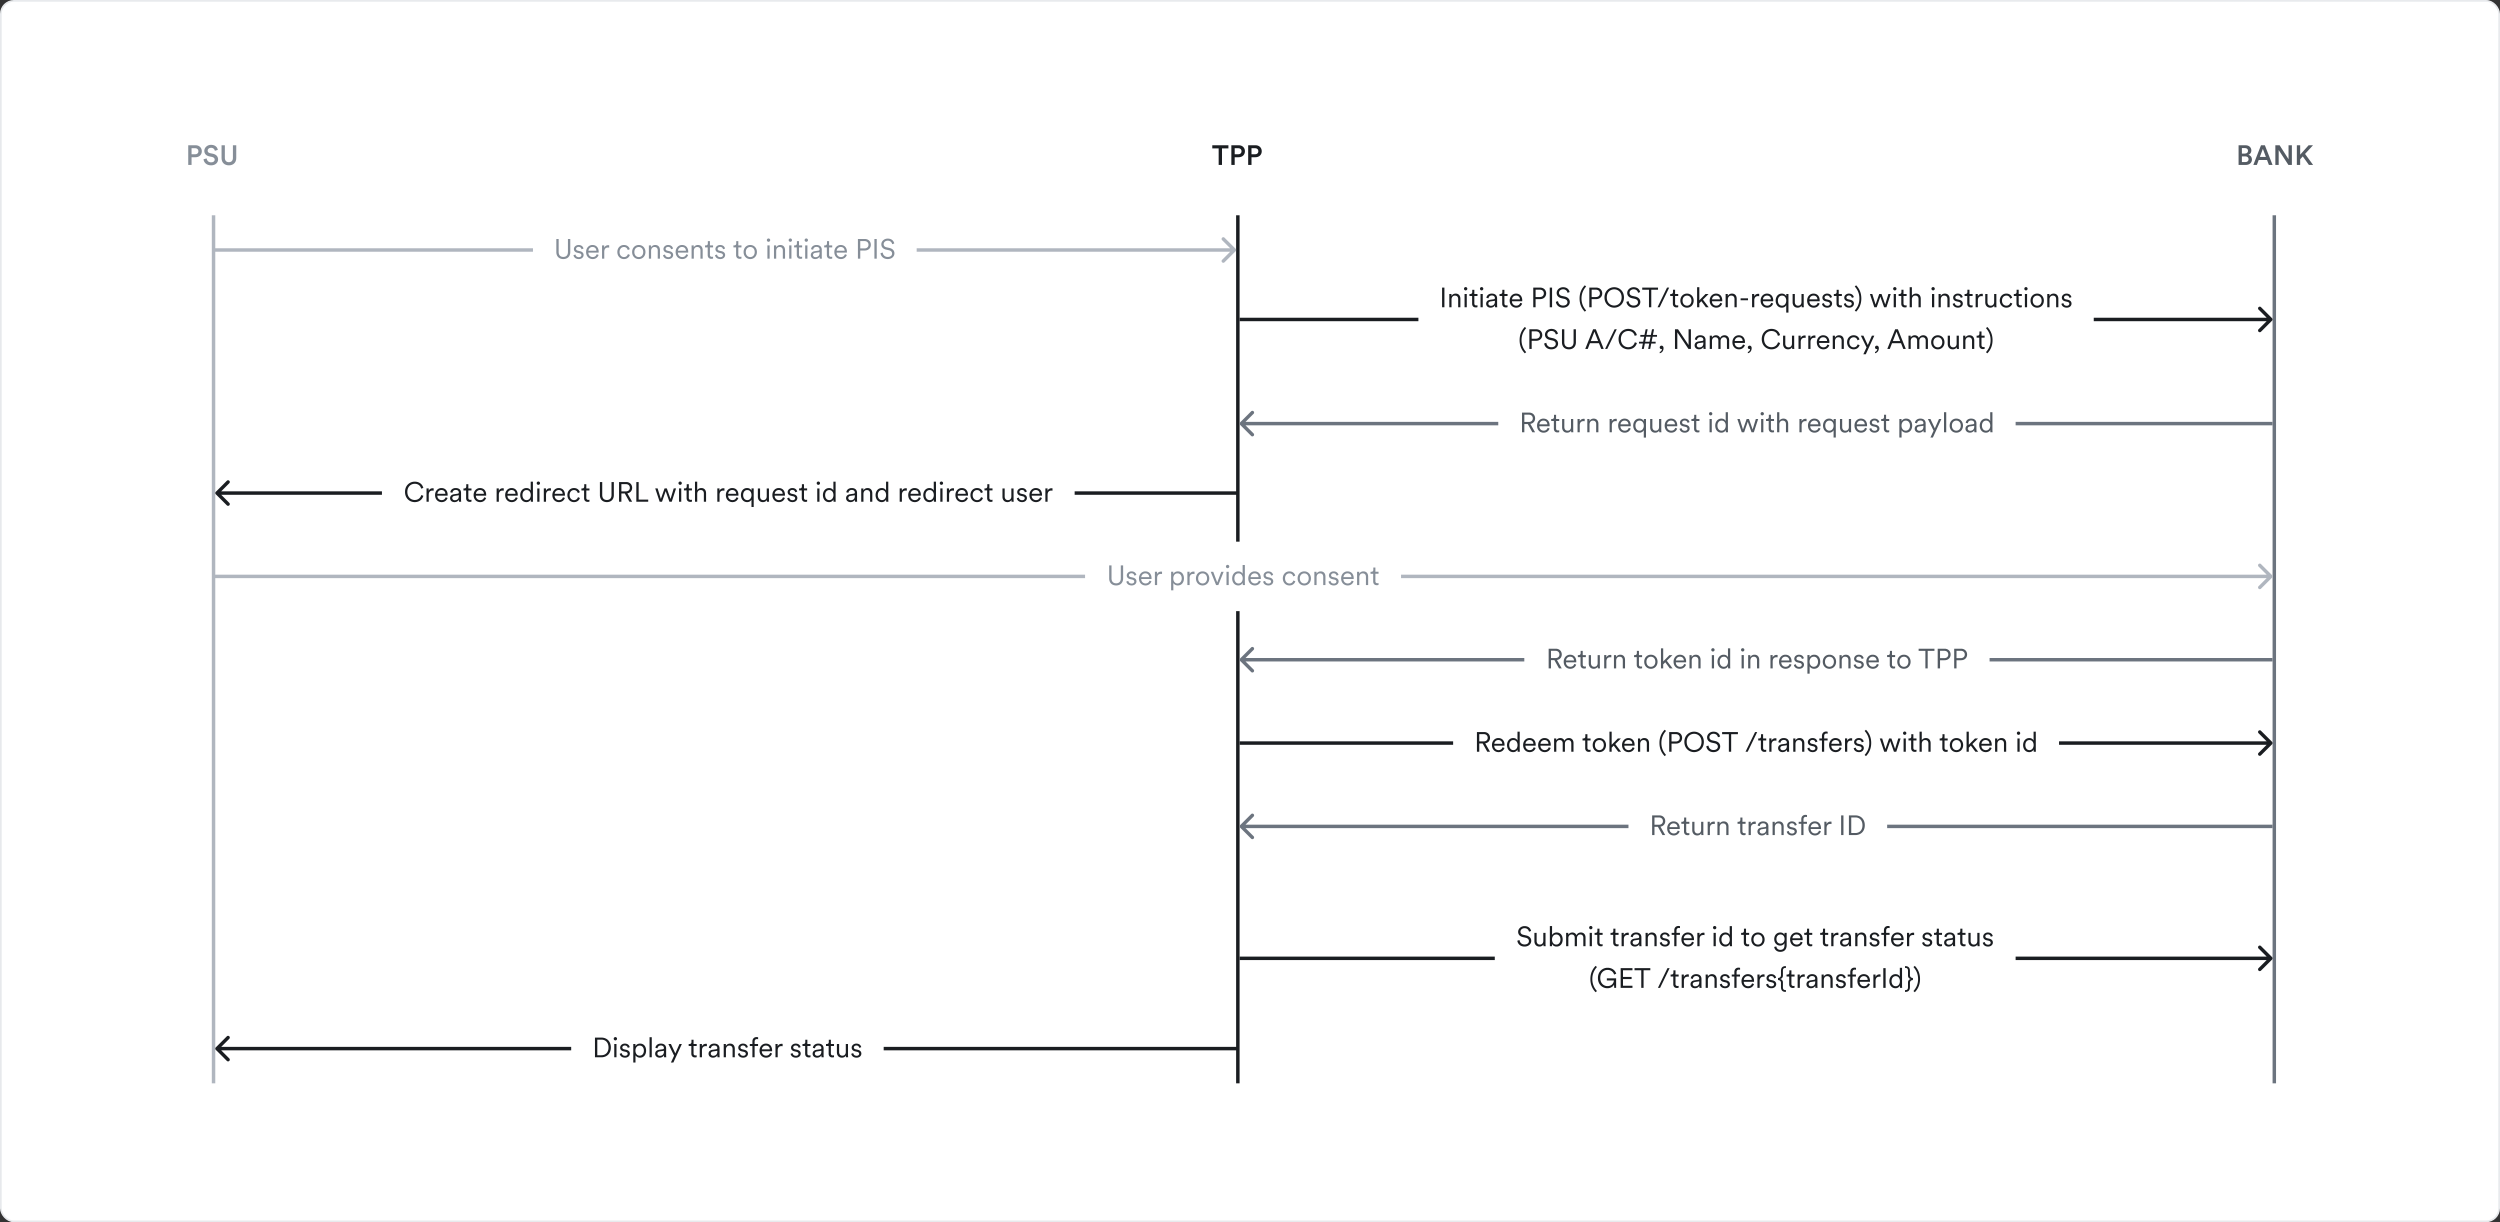 <svg xmlns="http://www.w3.org/2000/svg" width="1440" height="704" fill="none" viewBox="0 0 1440 704">
  <rect x="0" y="0" width="1440" height="704" fill="#333333" stroke="none"/>
  <rect width="1439" height="703" x=".5" y=".5" fill="#fff" rx="7.5"/>
  <path stroke="#B0B6BF" stroke-width="2" d="M123 124v500"/>
  <path fill="#868E98" d="M110.343 88.874v-3.519h1.999c1.216 0 1.952.688 1.952 1.775 0 1.072-.736 1.744-1.952 1.744h-1.999Zm2.287 1.695c2.176 0 3.615-1.455 3.615-3.455 0-1.983-1.439-3.455-3.615-3.455h-4.206V95h1.919v-4.43h2.287Zm12.868-4.254c-.256-1.264-1.296-2.895-3.967-2.895-2.111 0-3.855 1.567-3.855 3.47 0 1.696 1.152 2.832 2.879 3.183l1.6.336c.976.208 1.519.8 1.519 1.536 0 .88-.703 1.568-2.063 1.568-1.631 0-2.479-1.088-2.591-2.272l-1.792.512c.176 1.632 1.504 3.487 4.383 3.487 2.591 0 4.015-1.68 4.015-3.439 0-1.6-1.072-2.863-3.071-3.263l-1.632-.336c-.88-.192-1.327-.736-1.327-1.456 0-.863.799-1.631 1.951-1.631 1.52 0 2.111 1.04 2.223 1.744l1.728-.544Zm6.343 8.925c2.383 0 4.239-1.456 4.239-4.19v-7.39h-1.92v7.277c0 1.6-.864 2.48-2.319 2.48-1.44 0-2.319-.88-2.319-2.48V83.66h-1.904v7.39c0 2.735 1.856 4.19 4.223 4.19Z"/>
  <path stroke="#1A1D21" stroke-width="2" d="M713 124v500"/>
  <path fill="#1A1D21" d="M707.565 85.467v-1.808h-9.293v1.808h3.679V95h1.919v-9.533h3.695Zm3.619 3.407v-3.519h1.999c1.216 0 1.951.688 1.951 1.775 0 1.072-.735 1.744-1.951 1.744h-1.999Zm2.287 1.695c2.175 0 3.615-1.455 3.615-3.455 0-1.983-1.44-3.455-3.615-3.455h-4.207V95h1.92v-4.43h2.287Zm7.397-1.695v-3.519h2c1.215 0 1.951.688 1.951 1.775 0 1.072-.736 1.744-1.951 1.744h-2Zm2.288 1.695c2.175 0 3.614-1.455 3.614-3.455 0-1.983-1.439-3.455-3.614-3.455h-4.207V95h1.919v-4.43h2.288Z"/>
  <path stroke="#6C747F" stroke-width="2" d="M1310 124v500"/>
  <path fill="#545B63" d="M1289.42 83.66V95h4.19c2.12 0 3.52-1.312 3.52-3.135 0-1.344-.83-2.383-2.03-2.703.98-.352 1.68-1.248 1.68-2.447 0-1.776-1.28-3.056-3.45-3.056h-3.91Zm1.91 4.798v-3.167h1.69c1.17 0 1.84.624 1.84 1.584 0 .943-.67 1.583-1.79 1.583h-1.74Zm0 4.91v-3.294h2.01c1.19 0 1.84.687 1.84 1.663 0 1.008-.75 1.632-1.9 1.632h-1.95ZM1306.88 95h2.1l-4.42-11.34h-2.22L1297.92 95h2.04l1.05-2.847h4.8l1.07 2.847Zm-3.47-9.261 1.73 4.638h-3.46l1.73-4.638ZM1320.12 95V83.66h-1.92v8.045l-5.15-8.046h-2.45V95h1.92v-8.59l5.6 8.59h2Zm9.81 0h2.42l-4.64-6.334 4.59-5.007h-2.53l-4.87 5.439v-5.439h-1.92V95h1.92v-3.263l1.5-1.647 3.53 4.91Z"/>
  <path fill="#B0B6BF" d="M711.707 144.707a.999.999 0 0 0 0-1.414l-6.364-6.364a.999.999 0 1 0-1.414 1.414l5.657 5.657-5.657 5.657a.999.999 0 1 0 1.414 1.414l6.364-6.364ZM123 145h588v-2H123v2Z"/>
  <rect width="221" height="40" x="307" y="124" fill="#fff" rx="8"/>
  <path fill="#868E98" d="M324.461 149.224c2.304 0 4.015-1.424 4.015-4.063v-7.502h-1.344v7.47c0 1.824-.959 2.863-2.671 2.863-1.711 0-2.671-1.039-2.671-2.863v-7.47h-1.344v7.502c0 2.639 1.712 4.063 4.015 4.063Zm5.87-2.239c.127.959 1.039 2.239 3.055 2.239 1.823 0 2.767-1.216 2.767-2.319 0-1.136-.736-1.92-2.08-2.224l-1.247-.288c-.672-.16-1.008-.495-1.008-1.039 0-.64.624-1.152 1.424-1.152 1.215 0 1.615.848 1.711 1.376l1.136-.416c-.176-.784-.864-2.048-2.847-2.048-1.456 0-2.672 1.04-2.672 2.32 0 1.103.736 1.855 1.904 2.127l1.247.288c.704.16 1.168.544 1.168 1.12 0 .655-.576 1.167-1.487 1.167-1.152 0-1.808-.672-1.92-1.551l-1.151.4Zm8.609-2.56c.08-1.135.975-2.175 2.303-2.175 1.456 0 2.239.96 2.271 2.175h-4.574Zm4.75 2c-.304.912-1.007 1.647-2.303 1.647-1.376 0-2.479-1.039-2.479-2.495v-.064h5.902c.016-.112.032-.288.032-.448 0-2.335-1.296-3.951-3.615-3.951-1.935 0-3.631 1.616-3.631 4.031 0 2.575 1.744 4.079 3.791 4.079 1.775 0 2.975-1.072 3.407-2.399l-1.104-.4Zm7.198-5.135a2.298 2.298 0 0 0-.544-.064c-.847 0-1.823.368-2.319 1.488v-1.376h-1.247V149h1.279v-3.967c0-1.727.88-2.463 2.16-2.463.223 0 .463.016.671.08v-1.36Zm8.493.976c1.376 0 2 .944 2.208 1.76l1.151-.496c-.319-1.216-1.391-2.416-3.359-2.416-2.159 0-3.79 1.664-3.79 4.047 0 2.335 1.599 4.063 3.806 4.063 1.968 0 3.04-1.248 3.407-2.383l-1.119-.496c-.224.704-.832 1.727-2.288 1.727-1.359 0-2.527-1.071-2.527-2.911 0-1.855 1.168-2.895 2.511-2.895Zm8.561-1.152c-2.207 0-3.838 1.696-3.838 4.047 0 2.367 1.631 4.063 3.838 4.063 2.208 0 3.839-1.696 3.839-4.063 0-2.351-1.631-4.047-3.839-4.047Zm0 1.152c1.376 0 2.56 1.04 2.56 2.895 0 1.872-1.184 2.911-2.56 2.911-1.375 0-2.559-1.039-2.559-2.911 0-1.855 1.184-2.895 2.559-2.895Zm7.091 2.223c0-1.199.688-2.223 1.92-2.223 1.391 0 1.903.896 1.903 2.015V149h1.28v-4.91c0-1.664-.896-2.976-2.735-2.976-1.008 0-1.904.48-2.4 1.376v-1.152h-1.247V149h1.279v-4.511Zm6.875 2.496c.128.959 1.04 2.239 3.055 2.239 1.824 0 2.768-1.216 2.768-2.319 0-1.136-.736-1.92-2.08-2.224l-1.247-.288c-.672-.16-1.008-.495-1.008-1.039 0-.64.624-1.152 1.423-1.152 1.216 0 1.616.848 1.712 1.376l1.136-.416c-.176-.784-.864-2.048-2.848-2.048-1.455 0-2.671 1.04-2.671 2.32 0 1.103.736 1.855 1.904 2.127l1.247.288c.704.16 1.168.544 1.168 1.12 0 .655-.576 1.167-1.488 1.167-1.151 0-1.807-.672-1.919-1.551l-1.152.4Zm8.61-2.56c.08-1.135.975-2.175 2.303-2.175 1.455 0 2.239.96 2.271 2.175h-4.574Zm4.75 2c-.304.912-1.008 1.647-2.303 1.647-1.376 0-2.479-1.039-2.479-2.495v-.064h5.902c.016-.112.032-.288.032-.448 0-2.335-1.296-3.951-3.615-3.951-1.935 0-3.631 1.616-3.631 4.031 0 2.575 1.743 4.079 3.791 4.079 1.775 0 2.975-1.072 3.407-2.399l-1.104-.4Zm4.367-1.936c0-1.199.688-2.223 1.919-2.223 1.392 0 1.904.896 1.904 2.015V149h1.279v-4.91c0-1.664-.895-2.976-2.735-2.976-1.007 0-1.903.48-2.399 1.376v-1.152h-1.248V149h1.28v-4.511Zm9.276-5.582h-1.199v1.264c0 .719-.336 1.167-1.12 1.167h-.496v1.152h1.536v4.415c0 1.391.815 2.175 2.079 2.175.496 0 .864-.096 1.008-.144v-1.088c-.128.032-.416.08-.64.08-.816 0-1.168-.4-1.168-1.199v-4.239h1.808v-1.152h-1.808v-2.431Zm2.941 8.078c.128.959 1.04 2.239 3.055 2.239 1.824 0 2.768-1.216 2.768-2.319 0-1.136-.736-1.92-2.08-2.224l-1.247-.288c-.672-.16-1.008-.495-1.008-1.039 0-.64.624-1.152 1.423-1.152 1.216 0 1.616.848 1.712 1.376l1.136-.416c-.176-.784-.864-2.048-2.848-2.048-1.455 0-2.671 1.04-2.671 2.32 0 1.103.736 1.855 1.904 2.127l1.247.288c.704.16 1.168.544 1.168 1.12 0 .655-.576 1.167-1.488 1.167-1.151 0-1.807-.672-1.919-1.551l-1.152.4Zm13.414-8.078h-1.2v1.264c0 .719-.336 1.167-1.12 1.167h-.495v1.152h1.535v4.415c0 1.391.816 2.175 2.079 2.175.496 0 .864-.096 1.008-.144v-1.088c-.128.032-.416.08-.64.08-.815 0-1.167-.4-1.167-1.199v-4.239h1.807v-1.152h-1.807v-2.431Zm6.875 2.207c-2.207 0-3.838 1.696-3.838 4.047 0 2.367 1.631 4.063 3.838 4.063 2.208 0 3.839-1.696 3.839-4.063 0-2.351-1.631-4.047-3.839-4.047Zm0 1.152c1.376 0 2.56 1.04 2.56 2.895 0 1.872-1.184 2.911-2.56 2.911-1.375 0-2.559-1.039-2.559-2.911 0-1.855 1.184-2.895 2.559-2.895ZM443.309 149v-7.662h-1.279V149h1.279Zm-1.599-10.685c0 .528.431.96.959.96s.96-.432.96-.96a.962.962 0 0 0-.96-.959.961.961 0 0 0-.959.959Zm5.379 6.174c0-1.199.688-2.223 1.92-2.223 1.391 0 1.903.896 1.903 2.015V149h1.28v-4.91c0-1.664-.896-2.976-2.736-2.976-1.007 0-1.903.48-2.399 1.376v-1.152h-1.247V149h1.279v-4.511Zm8.779 4.511v-7.662h-1.28V149h1.28Zm-1.6-10.685c0 .528.432.96.96.96s.96-.432.96-.96a.962.962 0 0 0-.96-.959.962.962 0 0 0-.96.959Zm5.956.592h-1.2v1.264c0 .719-.336 1.167-1.12 1.167h-.495v1.152h1.535v4.415c0 1.391.816 2.175 2.079 2.175.496 0 .864-.096 1.008-.144v-1.088c-.128.032-.416.08-.64.08-.815 0-1.167-.4-1.167-1.199v-4.239h1.807v-1.152h-1.807v-2.431ZM465.068 149v-7.662h-1.28V149h1.28Zm-1.599-10.685c0 .528.431.96.959.96s.96-.432.96-.96a.962.962 0 0 0-.96-.959.961.961 0 0 0-.959.959Zm3.556 8.654c0 1.167.943 2.255 2.527 2.255 1.375 0 2.207-.752 2.543-1.376 0 .592.064.976.096 1.152h1.248c-.048-.24-.096-.64-.096-1.28v-3.87c0-1.488-.912-2.736-3.087-2.736-1.648 0-2.927.992-3.087 2.448l1.215.288c.112-.976.784-1.648 1.904-1.648 1.199 0 1.775.656 1.775 1.52 0 .336-.128.575-.688.655l-2.063.304c-1.344.192-2.287.944-2.287 2.288Zm2.687 1.167c-.88 0-1.408-.608-1.408-1.231 0-.752.528-1.168 1.264-1.28l2.495-.368v.512c0 1.631-1.024 2.367-2.351 2.367Zm7.834-9.229h-1.199v1.264c0 .719-.336 1.167-1.12 1.167h-.496v1.152h1.536v4.415c0 1.391.816 2.175 2.079 2.175.496 0 .864-.096 1.008-.144v-1.088c-.128.032-.416.08-.64.08-.816 0-1.168-.4-1.168-1.199v-4.239h1.808v-1.152h-1.808v-2.431Zm4.381 5.518c.08-1.135.976-2.175 2.303-2.175 1.456 0 2.24.96 2.272 2.175h-4.575Zm4.751 2c-.304.912-1.008 1.647-2.304 1.647-1.375 0-2.479-1.039-2.479-2.495v-.064h5.902c.016-.112.032-.288.032-.448 0-2.335-1.295-3.951-3.615-3.951-1.935 0-3.631 1.616-3.631 4.031 0 2.575 1.744 4.079 3.791 4.079 1.776 0 2.975-1.072 3.407-2.399l-1.103-.4Zm8.827-3.327v-4.239h2.399c1.456 0 2.352.848 2.352 2.143 0 1.248-.896 2.096-2.352 2.096h-2.399Zm2.607 1.199c2.096 0 3.487-1.407 3.487-3.311 0-1.887-1.391-3.327-3.487-3.327h-3.95V149h1.343v-4.703h2.607Zm6.89 4.703v-11.341h-1.343V149h1.343Zm10.098-8.765c-.288-1.312-1.328-2.799-3.775-2.799-2.048 0-3.679 1.519-3.679 3.295 0 1.663 1.135 2.687 2.703 3.039l1.663.367c1.2.272 1.84.992 1.84 1.92 0 1.088-.88 1.951-2.511 1.951-1.792 0-2.767-1.215-2.895-2.559l-1.264.4c.208 1.663 1.535 3.375 4.159 3.375 2.367 0 3.854-1.536 3.854-3.279 0-1.6-1.087-2.735-2.911-3.135l-1.663-.368c-1.04-.224-1.632-.88-1.632-1.791 0-1.152 1.04-2.016 2.352-2.016 1.631.016 2.383 1.072 2.559 2.032l1.2-.432Z"/>
  <path fill="#1A1D21" d="M124.293 283.293a.999.999 0 0 0 0 1.414l6.364 6.364a.999.999 0 1 0 1.414-1.414L126.414 284l5.657-5.657a.999.999 0 1 0-1.414-1.414l-6.364 6.364ZM125 285h588v-2H125v2Z"/>
  <rect width="399" height="40" x="220" y="264" fill="#fff" rx="8"/>
  <path fill="#1A1D21" d="M238.877 289.224c2.591 0 4.399-1.52 4.975-3.647l-1.184-.432c-.464 1.632-1.775 2.847-3.791 2.847-2.159 0-4.239-1.583-4.239-4.67 0-3.071 2.08-4.655 4.239-4.655 1.936 0 3.279 1.024 3.711 2.799l1.248-.432c-.56-2.175-2.384-3.598-4.959-3.598-2.799 0-5.582 2.095-5.582 5.886s2.703 5.902 5.582 5.902Zm10.91-7.934a2.298 2.298 0 0 0-.544-.064c-.847 0-1.823.368-2.319 1.488v-1.376h-1.247V289h1.279v-3.967c0-1.727.88-2.463 2.159-2.463.224 0 .464.016.672.08v-1.36Zm2.157 3.135c.08-1.135.975-2.175 2.303-2.175 1.456 0 2.239.96 2.271 2.175h-4.574Zm4.75 2c-.304.912-1.007 1.647-2.303 1.647-1.376 0-2.479-1.039-2.479-2.495v-.064h5.902c.016-.112.032-.288.032-.448 0-2.335-1.296-3.951-3.615-3.951-1.935 0-3.631 1.616-3.631 4.031 0 2.575 1.744 4.079 3.791 4.079 1.775 0 2.975-1.072 3.407-2.399l-1.104-.4Zm2.544.544c0 1.167.943 2.255 2.527 2.255 1.376 0 2.207-.752 2.543-1.376 0 .592.064.976.096 1.152h1.248c-.048-.24-.096-.64-.096-1.28v-3.87c0-1.488-.912-2.736-3.087-2.736-1.648 0-2.927.992-3.087 2.448l1.215.288c.112-.976.784-1.648 1.904-1.648 1.199 0 1.775.656 1.775 1.52 0 .336-.128.575-.688.655l-2.063.304c-1.344.192-2.287.944-2.287 2.288Zm2.687 1.167c-.88 0-1.408-.608-1.408-1.231 0-.752.528-1.168 1.264-1.28l2.495-.368v.512c0 1.631-1.024 2.367-2.351 2.367Zm7.834-9.229h-1.199v1.264c0 .719-.336 1.167-1.12 1.167h-.496v1.152h1.536v4.415c0 1.391.816 2.175 2.079 2.175.496 0 .864-.096 1.008-.144v-1.088c-.128.032-.416.08-.64.08-.816 0-1.168-.4-1.168-1.199v-4.239h1.808v-1.152h-1.808v-2.431Zm4.381 5.518c.08-1.135.976-2.175 2.303-2.175 1.456 0 2.24.96 2.272 2.175h-4.575Zm4.751 2c-.304.912-1.008 1.647-2.304 1.647-1.375 0-2.479-1.039-2.479-2.495v-.064h5.902c.016-.112.032-.288.032-.448 0-2.335-1.295-3.951-3.615-3.951-1.935 0-3.631 1.616-3.631 4.031 0 2.575 1.744 4.079 3.791 4.079 1.776 0 2.975-1.072 3.407-2.399l-1.103-.4Zm11.274-5.135a2.288 2.288 0 0 0-.543-.064c-.848 0-1.824.368-2.32 1.488v-1.376h-1.247V289h1.279v-3.967c0-1.727.88-2.463 2.16-2.463.224 0 .464.016.671.08v-1.36Zm2.157 3.135c.08-1.135.976-2.175 2.303-2.175 1.456 0 2.24.96 2.272 2.175h-4.575Zm4.75 2c-.303.912-1.007 1.647-2.303 1.647-1.375 0-2.479-1.039-2.479-2.495v-.064h5.902c.016-.112.032-.288.032-.448 0-2.335-1.296-3.951-3.615-3.951-1.935 0-3.631 1.616-3.631 4.031 0 2.575 1.744 4.079 3.791 4.079 1.776 0 2.975-1.072 3.407-2.399l-1.104-.4Zm8.638 1.471c0 .496.048.928.08 1.104h1.248c-.032-.16-.08-.672-.08-1.44v-10.124h-1.28v5.134c-.256-.64-1.008-1.456-2.479-1.456-2.144 0-3.551 1.824-3.551 4.047 0 2.271 1.343 4.063 3.551 4.063 1.327 0 2.159-.784 2.511-1.536v.208Zm-2.399.176c-1.44 0-2.383-1.215-2.383-2.911 0-1.695.927-2.895 2.383-2.895 1.455 0 2.399 1.2 2.399 2.895 0 1.696-.96 2.911-2.399 2.911Zm7.422.928v-7.662h-1.279V289h1.279Zm-1.599-10.685c0 .528.432.96.96.96a.963.963 0 0 0 .959-.96.962.962 0 0 0-.959-.959.962.962 0 0 0-.96.959Zm8.211 2.975a2.298 2.298 0 0 0-.544-.064c-.848 0-1.824.368-2.32 1.488v-1.376h-1.247V289h1.279v-3.967c0-1.727.88-2.463 2.16-2.463.224 0 .464.016.672.08v-1.36Zm2.156 3.135c.08-1.135.976-2.175 2.303-2.175 1.456 0 2.24.96 2.272 2.175h-4.575Zm4.751 2c-.304.912-1.008 1.647-2.304 1.647-1.375 0-2.479-1.039-2.479-2.495v-.064h5.902c.016-.112.032-.288.032-.448 0-2.335-1.295-3.951-3.615-3.951-1.935 0-3.631 1.616-3.631 4.031 0 2.575 1.744 4.079 3.791 4.079 1.776 0 2.975-1.072 3.407-2.399l-1.103-.4Zm6.35-4.159c1.375 0 1.999.944 2.207 1.76l1.152-.496c-.32-1.216-1.392-2.416-3.359-2.416-2.159 0-3.791 1.664-3.791 4.047 0 2.335 1.6 4.063 3.807 4.063 1.967 0 3.039-1.248 3.407-2.383l-1.12-.496c-.224.704-.832 1.727-2.287 1.727-1.36 0-2.527-1.071-2.527-2.911 0-1.855 1.167-2.895 2.511-2.895Zm7.105-3.359h-1.199v1.264c0 .719-.336 1.167-1.12 1.167h-.496v1.152h1.536v4.415c0 1.391.815 2.175 2.079 2.175.496 0 .864-.096 1.008-.144v-1.088c-.128.032-.416.08-.64.08-.816 0-1.168-.4-1.168-1.199v-4.239h1.808v-1.152h-1.808v-2.431Zm11.849 10.317c2.303 0 4.014-1.424 4.014-4.063v-7.502h-1.343v7.47c0 1.824-.96 2.863-2.671 2.863-1.712 0-2.672-1.039-2.672-2.863v-7.47h-1.343v7.502c0 2.639 1.711 4.063 4.015 4.063Zm12.982-.224h1.567l-2.751-4.847c1.712-.271 2.767-1.535 2.767-3.183 0-1.839-1.327-3.311-3.423-3.311h-4.126V289h1.343v-4.751h1.968l2.655 4.751Zm-4.623-5.95v-4.191h2.576c1.375 0 2.287.832 2.287 2.111 0 1.264-.912 2.08-2.287 2.08h-2.576Zm15.453 5.95v-1.232h-5.503v-10.109h-1.343V289h6.846Zm9.404-7.662-2.111 6.062-1.871-6.062h-1.376l2.543 7.662h1.36l2.111-6.11 2.144 6.11h1.343l2.495-7.662h-1.359l-1.824 6.062-2.127-6.062h-1.328Zm9.624 7.662v-7.662h-1.28V289h1.28Zm-1.6-10.685c0 .528.432.96.96.96s.96-.432.96-.96a.962.962 0 0 0-.96-.959.962.962 0 0 0-.96.959Zm5.956.592h-1.2v1.264c0 .719-.336 1.167-1.12 1.167h-.495v1.152h1.535v4.415c0 1.391.816 2.175 2.079 2.175.496 0 .864-.096 1.008-.144v-1.088c-.128.032-.416.08-.64.08-.815 0-1.167-.4-1.167-1.199v-4.239h1.807v-1.152h-1.807v-2.431Zm4.844 5.518c0-1.183.704-2.159 1.919-2.159 1.392 0 1.904.896 1.904 2.015V289h1.279v-4.91c0-1.664-.895-2.976-2.735-2.976-.991 0-1.871.448-2.367 1.248v-4.926h-1.28V289h1.28v-4.575Zm15.687-3.135a2.298 2.298 0 0 0-.544-.064c-.848 0-1.824.368-2.32 1.488v-1.376h-1.247V289h1.279v-3.967c0-1.727.88-2.463 2.16-2.463.224 0 .464.016.672.08v-1.36Zm2.156 3.135c.08-1.135.976-2.175 2.303-2.175 1.456 0 2.24.96 2.272 2.175h-4.575Zm4.751 2c-.304.912-1.008 1.647-2.304 1.647-1.375 0-2.479-1.039-2.479-2.495v-.064h5.902c.016-.112.032-.288.032-.448 0-2.335-1.295-3.951-3.615-3.951-1.935 0-3.631 1.616-3.631 4.031 0 2.575 1.744 4.079 3.791 4.079 1.776 0 2.975-1.072 3.407-2.399l-1.103-.4Zm9.933 5.614v-10.701h-1.248v1.28c-.32-.688-1.152-1.504-2.575-1.504-2.207 0-3.535 1.824-3.535 4.047 0 2.239 1.392 4.063 3.567 4.063 1.248 0 2.111-.656 2.511-1.424v4.239h1.28Zm-3.679-3.967c-1.456 0-2.399-1.215-2.399-2.911 0-1.695.927-2.895 2.399-2.895 1.471 0 2.415 1.2 2.415 2.895 0 1.696-.96 2.911-2.415 2.911Zm11.26-.112v.064c0 .384.032.8.08.976h1.232a10.142 10.142 0 0 1-.096-1.44v-6.222h-1.28v4.623c0 1.216-.688 2.111-1.951 2.111-1.36 0-1.888-1.007-1.888-2.127v-4.607h-1.279v4.815c0 1.695 1.023 3.071 2.879 3.071 1.008 0 1.935-.48 2.303-1.264Zm4.524-3.535c.08-1.135.975-2.175 2.303-2.175 1.455 0 2.239.96 2.271 2.175h-4.574Zm4.75 2c-.304.912-1.008 1.647-2.303 1.647-1.376 0-2.479-1.039-2.479-2.495v-.064h5.902c.016-.112.032-.288.032-.448 0-2.335-1.296-3.951-3.615-3.951-1.935 0-3.631 1.616-3.631 4.031 0 2.575 1.744 4.079 3.791 4.079 1.775 0 2.975-1.072 3.407-2.399l-1.104-.4Zm2.464.56c.128.959 1.039 2.239 3.055 2.239 1.823 0 2.767-1.216 2.767-2.319 0-1.136-.736-1.92-2.079-2.224l-1.248-.288c-.672-.16-1.008-.495-1.008-1.039 0-.64.624-1.152 1.424-1.152 1.215 0 1.615.848 1.711 1.376l1.136-.416c-.176-.784-.864-2.048-2.847-2.048-1.456 0-2.671 1.04-2.671 2.32 0 1.103.735 1.855 1.903 2.127l1.248.288c.703.16 1.167.544 1.167 1.12 0 .655-.576 1.167-1.487 1.167-1.152 0-1.808-.672-1.92-1.551l-1.151.4Zm9.649-8.078h-1.2v1.264c0 .719-.336 1.167-1.12 1.167h-.496v1.152h1.536v4.415c0 1.391.816 2.175 2.079 2.175.496 0 .864-.096 1.008-.144v-1.088c-.128.032-.416.08-.64.08-.816 0-1.167-.4-1.167-1.199v-4.239h1.807v-1.152h-1.807v-2.431ZM472.012 289v-7.662h-1.28V289h1.28Zm-1.6-10.685c0 .528.432.96.96.96s.96-.432.96-.96a.962.962 0 0 0-.96-.959.962.962 0 0 0-.96.959Zm9.651 9.581c0 .496.048.928.08 1.104h1.247c-.032-.16-.08-.672-.08-1.44v-10.124h-1.279v5.134c-.256-.64-1.008-1.456-2.48-1.456-2.143 0-3.551 1.824-3.551 4.047 0 2.271 1.344 4.063 3.551 4.063 1.328 0 2.16-.784 2.512-1.536v.208Zm-2.4.176c-1.439 0-2.383-1.215-2.383-2.911 0-1.695.928-2.895 2.383-2.895 1.456 0 2.4 1.2 2.4 2.895 0 1.696-.96 2.911-2.4 2.911Zm9.676-1.103c0 1.167.944 2.255 2.528 2.255 1.375 0 2.207-.752 2.543-1.376 0 .592.064.976.096 1.152h1.247c-.048-.24-.096-.64-.096-1.28v-3.87c0-1.488-.911-2.736-3.087-2.736-1.647 0-2.927.992-3.087 2.448l1.216.288c.112-.976.784-1.648 1.903-1.648 1.2 0 1.776.656 1.776 1.52 0 .336-.128.575-.688.655l-2.063.304c-1.344.192-2.288.944-2.288 2.288Zm2.688 1.167c-.88 0-1.408-.608-1.408-1.231 0-.752.528-1.168 1.264-1.28l2.495-.368v.512c0 1.631-1.024 2.367-2.351 2.367Zm7.321-3.647c0-1.199.688-2.223 1.919-2.223 1.392 0 1.904.896 1.904 2.015V289h1.279v-4.91c0-1.664-.896-2.976-2.735-2.976-1.008 0-1.903.48-2.399 1.376v-1.152h-1.248V289h1.28v-4.511Zm13.049 3.407c0 .496.048.928.08 1.104h1.248c-.032-.16-.08-.672-.08-1.44v-10.124h-1.28v5.134c-.256-.64-1.008-1.456-2.479-1.456-2.144 0-3.551 1.824-3.551 4.047 0 2.271 1.343 4.063 3.551 4.063 1.327 0 2.159-.784 2.511-1.536v.208Zm-2.399.176c-1.44 0-2.384-1.215-2.384-2.911 0-1.695.928-2.895 2.384-2.895 1.455 0 2.399 1.2 2.399 2.895 0 1.696-.96 2.911-2.399 2.911Zm14.33-6.782a2.298 2.298 0 0 0-.544-.064c-.847 0-1.823.368-2.319 1.488v-1.376h-1.247V289h1.279v-3.967c0-1.727.88-2.463 2.16-2.463.223 0 .463.016.671.08v-1.36Zm2.157 3.135c.08-1.135.975-2.175 2.303-2.175 1.456 0 2.239.96 2.271 2.175h-4.574Zm4.75 2c-.304.912-1.007 1.647-2.303 1.647-1.376 0-2.479-1.039-2.479-2.495v-.064h5.902c.016-.112.032-.288.032-.448 0-2.335-1.296-3.951-3.615-3.951-1.935 0-3.631 1.616-3.631 4.031 0 2.575 1.744 4.079 3.791 4.079 1.775 0 2.975-1.072 3.407-2.399l-1.104-.4Zm8.638 1.471c0 .496.048.928.08 1.104h1.248c-.032-.16-.08-.672-.08-1.44v-10.124h-1.28v5.134c-.256-.64-1.008-1.456-2.479-1.456-2.144 0-3.551 1.824-3.551 4.047 0 2.271 1.343 4.063 3.551 4.063 1.327 0 2.159-.784 2.511-1.536v.208Zm-2.399.176c-1.44 0-2.384-1.215-2.384-2.911 0-1.695.928-2.895 2.384-2.895 1.455 0 2.399 1.2 2.399 2.895 0 1.696-.96 2.911-2.399 2.911Zm7.422.928v-7.662h-1.279V289h1.279Zm-1.599-10.685c0 .528.432.96.959.96.528 0 .96-.432.96-.96a.962.962 0 0 0-.96-.959.962.962 0 0 0-.959.959Zm8.21 2.975a2.288 2.288 0 0 0-.543-.064c-.848 0-1.824.368-2.32 1.488v-1.376h-1.247V289h1.279v-3.967c0-1.727.88-2.463 2.16-2.463.224 0 .464.016.671.08v-1.36Zm2.157 3.135c.08-1.135.976-2.175 2.303-2.175 1.456 0 2.24.96 2.272 2.175h-4.575Zm4.75 2c-.303.912-1.007 1.647-2.303 1.647-1.375 0-2.479-1.039-2.479-2.495v-.064h5.902c.016-.112.032-.288.032-.448 0-2.335-1.295-3.951-3.615-3.951-1.935 0-3.631 1.616-3.631 4.031 0 2.575 1.744 4.079 3.791 4.079 1.776 0 2.975-1.072 3.407-2.399l-1.104-.4Zm6.351-4.159c1.375 0 1.999.944 2.207 1.76l1.152-.496c-.32-1.216-1.392-2.416-3.359-2.416-2.16 0-3.791 1.664-3.791 4.047 0 2.335 1.599 4.063 3.807 4.063 1.967 0 3.039-1.248 3.407-2.383l-1.12-.496c-.224.704-.832 1.727-2.287 1.727-1.36 0-2.527-1.071-2.527-2.911 0-1.855 1.167-2.895 2.511-2.895Zm7.105-3.359h-1.199v1.264c0 .719-.336 1.167-1.12 1.167h-.496v1.152h1.536v4.415c0 1.391.815 2.175 2.079 2.175.496 0 .864-.096 1.008-.144v-1.088c-.128.032-.416.08-.64.08-.816 0-1.168-.4-1.168-1.199v-4.239h1.808v-1.152h-1.808v-2.431Zm12.728 9.053v.064c0 .384.032.8.08.976h1.232a10.142 10.142 0 0 1-.096-1.44v-6.222h-1.28v4.623c0 1.216-.687 2.111-1.951 2.111-1.36 0-1.888-1.007-1.888-2.127v-4.607h-1.279v4.815c0 1.695 1.024 3.071 2.879 3.071 1.008 0 1.935-.48 2.303-1.264Zm3.084-.975c.128.959 1.04 2.239 3.055 2.239 1.824 0 2.767-1.216 2.767-2.319 0-1.136-.735-1.92-2.079-2.224l-1.248-.288c-.671-.16-1.007-.495-1.007-1.039 0-.64.624-1.152 1.423-1.152 1.216 0 1.616.848 1.712 1.376l1.135-.416c-.176-.784-.863-2.048-2.847-2.048-1.455 0-2.671 1.04-2.671 2.32 0 1.103.736 1.855 1.904 2.127l1.247.288c.704.16 1.168.544 1.168 1.12 0 .655-.576 1.167-1.488 1.167-1.151 0-1.807-.672-1.919-1.551l-1.152.4Zm8.609-2.56c.08-1.135.976-2.175 2.304-2.175 1.455 0 2.239.96 2.271 2.175h-4.575Zm4.751 2c-.304.912-1.008 1.647-2.303 1.647-1.376 0-2.48-1.039-2.48-2.495v-.064h5.903c.016-.112.032-.288.032-.448 0-2.335-1.296-3.951-3.615-3.951-1.936 0-3.631 1.616-3.631 4.031 0 2.575 1.743 4.079 3.791 4.079 1.775 0 2.975-1.072 3.407-2.399l-1.104-.4Zm7.198-5.135a2.298 2.298 0 0 0-.544-.064c-.848 0-1.823.368-2.319 1.488v-1.376h-1.248V289h1.28v-3.967c0-1.727.88-2.463 2.159-2.463.224 0 .464.016.672.08v-1.36Z"/>
  <path fill="#B0B6BF" d="M1308.71 332.707a1 1 0 0 0 0-1.414l-6.37-6.364a.994.994 0 0 0-1.41 0 1 1 0 0 0 0 1.414l5.66 5.657-5.66 5.657a1 1 0 0 0 0 1.414.994.994 0 0 0 1.41 0l6.37-6.364ZM123 333h1185v-2H123v2Z"/>
  <rect width="182" height="40" x="625" y="312" fill="#fff" rx="8"/>
  <path fill="#868E98" d="M642.908 337.224c2.303 0 4.015-1.424 4.015-4.063v-7.502h-1.344v7.47c0 1.824-.959 2.863-2.671 2.863-1.711 0-2.671-1.039-2.671-2.863v-7.47h-1.344v7.502c0 2.639 1.712 4.063 4.015 4.063Zm5.87-2.239c.127.959 1.039 2.239 3.055 2.239 1.823 0 2.767-1.216 2.767-2.319 0-1.136-.736-1.92-2.08-2.224l-1.247-.288c-.672-.16-1.008-.495-1.008-1.039 0-.64.624-1.152 1.424-1.152 1.215 0 1.615.848 1.711 1.376l1.136-.416c-.176-.784-.864-2.048-2.847-2.048-1.456 0-2.672 1.04-2.672 2.32 0 1.103.736 1.855 1.904 2.127l1.247.288c.704.16 1.168.544 1.168 1.12 0 .655-.576 1.167-1.487 1.167-1.152 0-1.808-.672-1.92-1.551l-1.151.4Zm8.609-2.56c.08-1.135.975-2.175 2.303-2.175 1.456 0 2.239.96 2.271 2.175h-4.574Zm4.75 2c-.304.912-1.007 1.647-2.303 1.647-1.376 0-2.479-1.039-2.479-2.495v-.064h5.902c.016-.112.032-.288.032-.448 0-2.335-1.296-3.951-3.615-3.951-1.935 0-3.631 1.616-3.631 4.031 0 2.575 1.744 4.079 3.791 4.079 1.775 0 2.975-1.072 3.407-2.399l-1.104-.4Zm7.198-5.135a2.298 2.298 0 0 0-.544-.064c-.847 0-1.823.368-2.319 1.488v-1.376h-1.247V337h1.279v-3.967c0-1.727.88-2.463 2.16-2.463.223 0 .463.016.671.08v-1.36Zm6.51 10.749v-4.223c.4.72 1.28 1.408 2.591 1.408 2.208 0 3.519-1.776 3.519-4.063s-1.231-4.047-3.487-4.047c-1.359 0-2.255.72-2.655 1.504v-1.28h-1.248v10.701h1.28Zm2.399-3.967c-1.471 0-2.431-1.215-2.431-2.911 0-1.695.944-2.895 2.431-2.895 1.488 0 2.432 1.2 2.432 2.895 0 1.696-.96 2.911-2.432 2.911Zm9.804-6.782a2.298 2.298 0 0 0-.544-.064c-.847 0-1.823.368-2.319 1.488v-1.376h-1.247V337h1.279v-3.967c0-1.727.88-2.463 2.159-2.463.224 0 .464.016.672.08v-1.36Zm4.652-.176c-2.207 0-3.839 1.696-3.839 4.047 0 2.367 1.632 4.063 3.839 4.063s3.839-1.696 3.839-4.063c0-2.351-1.632-4.047-3.839-4.047Zm0 1.152c1.376 0 2.559 1.04 2.559 2.895 0 1.872-1.183 2.911-2.559 2.911-1.376 0-2.559-1.039-2.559-2.911 0-1.855 1.183-2.895 2.559-2.895Zm12.12-.928h-1.376l-2.319 6.174-2.304-6.174h-1.439l3.087 7.662h1.296l3.055-7.662Zm2.921 7.662v-7.662h-1.279V337h1.279Zm-1.599-10.685c0 .528.432.96.96.96a.962.962 0 0 0 .959-.96.961.961 0 0 0-.959-.959.962.962 0 0 0-.96.959Zm9.65 9.581c0 .496.048.928.08 1.104h1.248c-.032-.16-.08-.672-.08-1.44v-10.124h-1.28v5.134c-.256-.64-1.007-1.456-2.479-1.456-2.143 0-3.551 1.824-3.551 4.047 0 2.271 1.344 4.063 3.551 4.063 1.328 0 2.159-.784 2.511-1.536v.208Zm-2.399.176c-1.44 0-2.383-1.215-2.383-2.911 0-1.695.927-2.895 2.383-2.895s2.399 1.2 2.399 2.895c0 1.696-.959 2.911-2.399 2.911Zm6.959-3.647c.08-1.135.975-2.175 2.303-2.175 1.456 0 2.239.96 2.271 2.175h-4.574Zm4.75 2c-.304.912-1.007 1.647-2.303 1.647-1.376 0-2.479-1.039-2.479-2.495v-.064h5.902c.016-.112.032-.288.032-.448 0-2.335-1.296-3.951-3.615-3.951-1.935 0-3.631 1.616-3.631 4.031 0 2.575 1.744 4.079 3.791 4.079 1.775 0 2.975-1.072 3.407-2.399l-1.104-.4Zm2.464.56c.128.959 1.039 2.239 3.055 2.239 1.823 0 2.767-1.216 2.767-2.319 0-1.136-.736-1.92-2.079-2.224l-1.248-.288c-.672-.16-1.008-.495-1.008-1.039 0-.64.624-1.152 1.424-1.152 1.215 0 1.615.848 1.711 1.376l1.136-.416c-.176-.784-.864-2.048-2.847-2.048-1.456 0-2.671 1.04-2.671 2.32 0 1.103.735 1.855 1.903 2.127l1.248.288c.703.16 1.167.544 1.167 1.12 0 .655-.575 1.167-1.487 1.167-1.152 0-1.808-.672-1.92-1.551l-1.151.4Zm15.133-4.719c1.376 0 1.999.944 2.207 1.76l1.152-.496c-.32-1.216-1.392-2.416-3.359-2.416-2.159 0-3.791 1.664-3.791 4.047 0 2.335 1.6 4.063 3.807 4.063 1.967 0 3.039-1.248 3.407-2.383l-1.12-.496c-.224.704-.831 1.727-2.287 1.727-1.359 0-2.527-1.071-2.527-2.911 0-1.855 1.168-2.895 2.511-2.895Zm8.561-1.152c-2.207 0-3.839 1.696-3.839 4.047 0 2.367 1.632 4.063 3.839 4.063s3.839-1.696 3.839-4.063c0-2.351-1.632-4.047-3.839-4.047Zm0 1.152c1.376 0 2.559 1.04 2.559 2.895 0 1.872-1.183 2.911-2.559 2.911-1.376 0-2.559-1.039-2.559-2.911 0-1.855 1.183-2.895 2.559-2.895Zm7.091 2.223c0-1.199.688-2.223 1.919-2.223 1.392 0 1.904.896 1.904 2.015V337h1.279v-4.91c0-1.664-.895-2.976-2.735-2.976-1.008 0-1.903.48-2.399 1.376v-1.152h-1.248V337h1.28v-4.511Zm6.875 2.496c.128.959 1.04 2.239 3.055 2.239 1.824 0 2.767-1.216 2.767-2.319 0-1.136-.736-1.92-2.079-2.224l-1.248-.288c-.672-.16-1.007-.495-1.007-1.039 0-.64.623-1.152 1.423-1.152 1.216 0 1.616.848 1.712 1.376l1.135-.416c-.176-.784-.863-2.048-2.847-2.048-1.455 0-2.671 1.04-2.671 2.32 0 1.103.736 1.855 1.903 2.127l1.248.288c.704.16 1.168.544 1.168 1.12 0 .655-.576 1.167-1.488 1.167-1.152 0-1.807-.672-1.919-1.551l-1.152.4Zm8.609-2.56c.08-1.135.976-2.175 2.304-2.175 1.455 0 2.239.96 2.271 2.175h-4.575Zm4.751 2c-.304.912-1.008 1.647-2.304 1.647-1.375 0-2.479-1.039-2.479-2.495v-.064h5.902c.016-.112.032-.288.032-.448 0-2.335-1.295-3.951-3.614-3.951-1.936 0-3.631 1.616-3.631 4.031 0 2.575 1.743 4.079 3.79 4.079 1.776 0 2.976-1.072 3.407-2.399l-1.103-.4Zm4.367-1.936c0-1.199.687-2.223 1.919-2.223 1.392 0 1.904.896 1.904 2.015V337h1.279v-4.91c0-1.664-.896-2.976-2.735-2.976-1.008 0-1.903.48-2.399 1.376v-1.152h-1.248V337h1.28v-4.511Zm9.276-5.582h-1.2v1.264c0 .719-.336 1.167-1.119 1.167h-.496v1.152h1.535v4.415c0 1.391.816 2.175 2.08 2.175a3.34 3.34 0 0 0 1.007-.144v-1.088c-.128.032-.415.08-.639.08-.816 0-1.168-.4-1.168-1.199v-4.239h1.807v-1.152h-1.807v-2.431Z"/>
  <path fill="#1A1D21" d="M1308.71 184.707a1 1 0 0 0 0-1.414l-6.37-6.364a.994.994 0 0 0-1.41 0 1 1 0 0 0 0 1.414l5.66 5.657-5.66 5.657a1 1 0 0 0 0 1.414.994.994 0 0 0 1.41 0l6.37-6.364ZM714 185h594v-2H714v2Z"/>
  <rect width="389" height="64" x="817" y="152" fill="#fff" rx="8"/>
  <path fill="#1A1D21" d="M831.983 177v-11.341h-1.344V177h1.344Zm4.099-4.511c0-1.199.688-2.223 1.919-2.223 1.392 0 1.904.896 1.904 2.015V177h1.279v-4.91c0-1.664-.895-2.976-2.735-2.976-1.007 0-1.903.48-2.399 1.376v-1.152h-1.248V177h1.28v-4.511Zm8.779 4.511v-7.662h-1.28V177h1.28Zm-1.6-10.685c0 .528.432.96.96.96a.962.962 0 0 0 .959-.96.961.961 0 0 0-.959-.959.962.962 0 0 0-.96.959Zm5.955.592h-1.199v1.264c0 .719-.336 1.167-1.12 1.167h-.496v1.152h1.536v4.415c0 1.391.816 2.175 2.079 2.175.496 0 .864-.096 1.008-.144v-1.088c-.128.032-.416.08-.64.08-.816 0-1.168-.4-1.168-1.199v-4.239h1.808v-1.152h-1.808v-2.431ZM854.061 177v-7.662h-1.28V177h1.28Zm-1.6-10.685c0 .528.432.96.96.96s.96-.432.96-.96a.962.962 0 0 0-.96-.959.962.962 0 0 0-.96.959Zm3.557 8.654c0 1.167.943 2.255 2.527 2.255 1.375 0 2.207-.752 2.543-1.376 0 .592.064.976.096 1.152h1.248c-.048-.24-.096-.64-.096-1.28v-3.87c0-1.488-.912-2.736-3.087-2.736-1.648 0-2.928.992-3.088 2.448l1.216.288c.112-.976.784-1.648 1.904-1.648 1.199 0 1.775.656 1.775 1.52 0 .336-.128.575-.688.655l-2.063.304c-1.344.192-2.287.944-2.287 2.288Zm2.687 1.167c-.88 0-1.408-.608-1.408-1.231 0-.752.528-1.168 1.264-1.28l2.495-.368v.512c0 1.631-1.024 2.367-2.351 2.367Zm7.834-9.229h-1.199v1.264c0 .719-.336 1.167-1.12 1.167h-.496v1.152h1.536v4.415c0 1.391.815 2.175 2.079 2.175.496 0 .864-.096 1.008-.144v-1.088c-.128.032-.416.08-.64.08-.816 0-1.168-.4-1.168-1.199v-4.239h1.808v-1.152h-1.808v-2.431Zm4.381 5.518c.08-1.135.975-2.175 2.303-2.175 1.456 0 2.239.96 2.271 2.175h-4.574Zm4.75 2c-.304.912-1.007 1.647-2.303 1.647-1.376 0-2.479-1.039-2.479-2.495v-.064h5.902c.016-.112.032-.288.032-.448 0-2.335-1.296-3.951-3.615-3.951-1.935 0-3.631 1.616-3.631 4.031 0 2.575 1.744 4.079 3.791 4.079 1.775 0 2.975-1.072 3.407-2.399l-1.104-.4Zm8.828-3.327v-4.239h2.399c1.456 0 2.352.848 2.352 2.143 0 1.248-.896 2.096-2.352 2.096h-2.399Zm2.607 1.199c2.096 0 3.487-1.407 3.487-3.311 0-1.887-1.391-3.327-3.487-3.327h-3.951V177h1.344v-4.703h2.607Zm6.89 4.703v-11.341h-1.344V177h1.344Zm10.097-8.765c-.288-1.312-1.327-2.799-3.775-2.799-2.047 0-3.678 1.519-3.678 3.295 0 1.663 1.135 2.687 2.703 3.039l1.663.367c1.2.272 1.84.992 1.84 1.92 0 1.088-.88 1.951-2.512 1.951-1.791 0-2.767-1.215-2.895-2.559l-1.263.4c.208 1.663 1.535 3.375 4.158 3.375 2.368 0 3.855-1.536 3.855-3.279 0-1.6-1.087-2.735-2.911-3.135l-1.663-.368c-1.04-.224-1.632-.88-1.632-1.791 0-1.152 1.04-2.016 2.351-2.016 1.632.016 2.384 1.072 2.56 2.032l1.199-.432Zm5.739 3.695c0 3.454 1.311 5.854 3.007 7.597l.783-.688c-1.631-1.823-2.671-4.014-2.671-6.909 0-2.896 1.04-5.087 2.671-6.91l-.783-.688c-1.696 1.759-3.007 4.143-3.007 7.598Zm6.954-.832v-4.239h2.399c1.456 0 2.351.848 2.351 2.143 0 1.248-.895 2.096-2.351 2.096h-2.399Zm2.607 1.199c2.095 0 3.487-1.407 3.487-3.311 0-1.887-1.392-3.327-3.487-3.327h-3.951V177h1.344v-4.703h2.607Zm6.122-.975c0-3.071 2.08-4.655 4.271-4.655 2.207 0 4.271 1.584 4.271 4.655 0 3.087-2.064 4.67-4.271 4.67-2.191 0-4.271-1.583-4.271-4.67Zm-1.343 0c0 3.791 2.799 5.902 5.614 5.902 2.831 0 5.614-2.111 5.614-5.902s-2.783-5.886-5.614-5.886c-2.815 0-5.614 2.095-5.614 5.886Zm20.549-3.087c-.287-1.312-1.327-2.799-3.774-2.799-2.048 0-3.679 1.519-3.679 3.295 0 1.663 1.135 2.687 2.703 3.039l1.663.367c1.2.272 1.84.992 1.84 1.92 0 1.088-.88 1.951-2.511 1.951-1.792 0-2.768-1.215-2.896-2.559l-1.263.4c.208 1.663 1.535 3.375 4.159 3.375 2.367 0 3.854-1.536 3.854-3.279 0-1.6-1.087-2.735-2.911-3.135l-1.663-.368c-1.04-.224-1.632-.88-1.632-1.791 0-1.152 1.04-2.016 2.352-2.016 1.631.016 2.383 1.072 2.559 2.032l1.199-.432Zm10.299-1.344v-1.232h-9.101v1.232h3.887V177h1.327v-10.109h3.887Zm6.431-1.232h-1.248L954.716 177h1.247l5.487-11.341Zm3.387 1.248h-1.2v1.264c0 .719-.335 1.167-1.119 1.167h-.496v1.152h1.536v4.415c0 1.391.815 2.175 2.079 2.175.496 0 .864-.096 1.008-.144v-1.088c-.128.032-.416.08-.64.08-.816 0-1.168-.4-1.168-1.199v-4.239h1.808v-1.152h-1.808v-2.431Zm6.876 2.207c-2.207 0-3.839 1.696-3.839 4.047 0 2.367 1.632 4.063 3.839 4.063s3.839-1.696 3.839-4.063c0-2.351-1.632-4.047-3.839-4.047Zm0 1.152c1.375 0 2.559 1.04 2.559 2.895 0 1.872-1.184 2.911-2.559 2.911-1.376 0-2.559-1.039-2.559-2.911 0-1.855 1.183-2.895 2.559-2.895Zm12.433-.928h-1.759l-3.583 3.647v-7.549h-1.28V177h1.28v-2.319l1.183-1.216 2.624 3.535h1.615l-3.343-4.415 3.263-3.247Zm1.973 3.087c.08-1.135.975-2.175 2.303-2.175 1.456 0 2.239.96 2.271 2.175h-4.574Zm4.75 2c-.304.912-1.007 1.647-2.303 1.647-1.376 0-2.479-1.039-2.479-2.495v-.064h5.902c.016-.112.032-.288.032-.448 0-2.335-1.296-3.951-3.615-3.951-1.935 0-3.631 1.616-3.631 4.031 0 2.575 1.744 4.079 3.791 4.079 1.775 0 2.975-1.072 3.407-2.399l-1.104-.4Zm4.367-1.936c0-1.199.688-2.223 1.92-2.223 1.391 0 1.903.896 1.903 2.015V177h1.281v-4.91c0-1.664-.897-2.976-2.737-2.976-1.007 0-1.903.48-2.399 1.376v-1.152h-1.247V177h1.279v-4.511Zm11.614.48v-1.119h-4.27v1.119h4.27Zm6.45-3.679a2.398 2.398 0 0 0-.55-.064c-.84 0-1.82.368-2.32 1.488v-1.376h-1.24V177h1.28v-3.967c0-1.727.88-2.463 2.16-2.463.22 0 .46.016.67.08v-1.36Zm2.15 3.135c.08-1.135.98-2.175 2.31-2.175 1.45 0 2.24.96 2.27 2.175h-4.58Zm4.75 2c-.3.912-1 1.647-2.3 1.647-1.37 0-2.48-1.039-2.48-2.495v-.064h5.9c.02-.112.04-.288.04-.448 0-2.335-1.3-3.951-3.62-3.951-1.93 0-3.63 1.616-3.63 4.031 0 2.575 1.74 4.079 3.79 4.079 1.78 0 2.98-1.072 3.41-2.399l-1.11-.4Zm9.94 5.614v-10.701h-1.25v1.28c-.32-.688-1.15-1.504-2.58-1.504-2.2 0-3.53 1.824-3.53 4.047 0 2.239 1.39 4.063 3.57 4.063 1.24 0 2.11-.656 2.51-1.424v4.239h1.28Zm-3.68-3.967c-1.46 0-2.4-1.215-2.4-2.911 0-1.695.93-2.895 2.4-2.895 1.47 0 2.41 1.2 2.41 2.895 0 1.696-.96 2.911-2.41 2.911Zm11.26-.112v.064c0 .384.03.8.08.976h1.23c-.05-.304-.1-.848-.1-1.44v-6.222h-1.28v4.623c0 1.216-.68 2.111-1.95 2.111-1.36 0-1.88-1.007-1.88-2.127v-4.607h-1.28v4.815c0 1.695 1.02 3.071 2.88 3.071 1 0 1.93-.48 2.3-1.264Zm4.52-3.535c.08-1.135.98-2.175 2.31-2.175 1.45 0 2.23.96 2.27 2.175h-4.58Zm4.75 2c-.3.912-1.01 1.647-2.3 1.647-1.38 0-2.48-1.039-2.48-2.495v-.064h5.9c.02-.112.03-.288.03-.448 0-2.335-1.29-3.951-3.61-3.951-1.94 0-3.63 1.616-3.63 4.031 0 2.575 1.74 4.079 3.79 4.079 1.77 0 2.97-1.072 3.41-2.399l-1.11-.4Zm2.47.56c.12.959 1.04 2.239 3.05 2.239 1.82 0 2.77-1.216 2.77-2.319 0-1.136-.74-1.92-2.08-2.224l-1.25-.288c-.67-.16-1.01-.495-1.01-1.039 0-.64.63-1.152 1.43-1.152 1.21 0 1.61.848 1.71 1.376l1.13-.416c-.17-.784-.86-2.048-2.84-2.048-1.46 0-2.67 1.04-2.67 2.32 0 1.103.73 1.855 1.9 2.127l1.25.288c.7.16 1.16.544 1.16 1.12 0 .655-.57 1.167-1.48 1.167-1.15 0-1.81-.672-1.92-1.551l-1.15.4Zm9.64-8.078h-1.19v1.264c0 .719-.34 1.167-1.12 1.167h-.5v1.152h1.54v4.415c0 1.391.81 2.175 2.07 2.175.5 0 .87-.096 1.01-.144v-1.088c-.13.032-.41.08-.64.08-.81 0-1.17-.4-1.17-1.199v-4.239h1.81v-1.152h-1.81v-2.431Zm2.95 8.078c.12.959 1.04 2.239 3.05 2.239 1.82 0 2.77-1.216 2.77-2.319 0-1.136-.74-1.92-2.08-2.224l-1.25-.288c-.67-.16-1.01-.495-1.01-1.039 0-.64.63-1.152 1.43-1.152 1.21 0 1.61.848 1.71 1.376l1.13-.416c-.17-.784-.86-2.048-2.84-2.048-1.46 0-2.67 1.04-2.67 2.32 0 1.103.73 1.855 1.9 2.127l1.25.288c.7.16 1.16.544 1.16 1.12 0 .655-.57 1.167-1.48 1.167-1.15 0-1.81-.672-1.92-1.551l-1.15.4Zm10.07-3.055c0-3.455-1.31-5.839-3-7.598l-.79.688c1.63 1.823 2.67 4.014 2.67 6.91 0 2.895-1.04 5.086-2.67 6.909l.79.688c1.69-1.743 3-4.143 3-7.597Zm10.31-2.592-2.11 6.062-1.88-6.062h-1.37l2.54 7.662h1.36l2.11-6.11 2.15 6.11h1.34l2.49-7.662h-1.35l-1.83 6.062-2.13-6.062h-1.32Zm9.62 7.662v-7.662h-1.28V177h1.28Zm-1.6-10.685c0 .528.43.96.96.96s.96-.432.96-.96a.96.96 0 0 0-1.92 0Zm5.96.592h-1.2v1.264c0 .719-.34 1.167-1.12 1.167h-.5v1.152h1.54v4.415c0 1.391.81 2.175 2.08 2.175.49 0 .86-.096 1-.144v-1.088c-.12.032-.41.08-.64.08-.81 0-1.16-.4-1.16-1.199v-4.239h1.8v-1.152h-1.8v-2.431Zm4.84 5.518c0-1.183.7-2.159 1.92-2.159 1.39 0 1.9.896 1.9 2.015V177h1.28v-4.91c0-1.664-.89-2.976-2.73-2.976-.99 0-1.87.448-2.37 1.248v-4.926h-1.28V177h1.28v-4.575Zm12.86 4.575v-7.662h-1.28V177h1.28Zm-1.6-10.685c0 .528.43.96.96.96.52 0 .96-.432.96-.96a.967.967 0 0 0-.96-.959.96.96 0 0 0-.96.959Zm5.38 6.174c0-1.199.68-2.223 1.92-2.223 1.39 0 1.9.896 1.9 2.015V177h1.28v-4.91c0-1.664-.9-2.976-2.74-2.976-1 0-1.9.48-2.4 1.376v-1.152h-1.24V177h1.28v-4.511Zm6.87 2.496c.13.959 1.04 2.239 3.06 2.239 1.82 0 2.76-1.216 2.76-2.319 0-1.136-.73-1.92-2.08-2.224l-1.24-.288c-.68-.16-1.01-.495-1.01-1.039 0-.64.62-1.152 1.42-1.152 1.22 0 1.62.848 1.71 1.376l1.14-.416c-.18-.784-.86-2.048-2.85-2.048-1.45 0-2.67 1.04-2.67 2.32 0 1.103.74 1.855 1.9 2.127l1.25.288c.71.16 1.17.544 1.17 1.12 0 .655-.58 1.167-1.49 1.167-1.15 0-1.81-.672-1.92-1.551l-1.15.4Zm9.65-8.078h-1.2v1.264c0 .719-.34 1.167-1.12 1.167h-.5v1.152h1.54v4.415c0 1.391.82 2.175 2.08 2.175.5 0 .86-.096 1.01-.144v-1.088c-.13.032-.42.08-.64.08-.82 0-1.17-.4-1.17-1.199v-4.239h1.81v-1.152h-1.81v-2.431Zm7.68 2.383a2.398 2.398 0 0 0-.55-.064c-.85 0-1.82.368-2.32 1.488v-1.376h-1.25V177h1.28v-3.967c0-1.727.88-2.463 2.16-2.463.23 0 .47.016.68.08v-1.36Zm6.59 6.67v.064c0 .384.04.8.08.976h1.24c-.05-.304-.1-.848-.1-1.44v-6.222h-1.28v4.623c0 1.216-.69 2.111-1.95 2.111-1.36 0-1.89-1.007-1.89-2.127v-4.607h-1.28v4.815c0 1.695 1.03 3.071 2.88 3.071 1.01 0 1.94-.48 2.3-1.264Zm6.98-5.694c1.37 0 1.99.944 2.2 1.76l1.15-.496c-.32-1.216-1.39-2.416-3.35-2.416-2.16 0-3.8 1.664-3.8 4.047 0 2.335 1.6 4.063 3.81 4.063 1.97 0 3.04-1.248 3.41-2.383l-1.12-.496c-.23.704-.83 1.727-2.29 1.727-1.36 0-2.53-1.071-2.53-2.911 0-1.855 1.17-2.895 2.52-2.895Zm7.1-3.359h-1.2v1.264c0 .719-.33 1.167-1.12 1.167h-.49v1.152h1.53v4.415c0 1.391.82 2.175 2.08 2.175.5 0 .86-.096 1.01-.144v-1.088c-.13.032-.42.08-.64.08-.82 0-1.17-.4-1.17-1.199v-4.239h1.81v-1.152h-1.81v-2.431ZM1167.6 177v-7.662h-1.27V177h1.27Zm-1.59-10.685c0 .528.43.96.96.96a.96.96 0 0 0 0-1.919.96.96 0 0 0-.96.959Zm7.41 2.799c-2.21 0-3.84 1.696-3.84 4.047 0 2.367 1.63 4.063 3.84 4.063 2.2 0 3.84-1.696 3.84-4.063 0-2.351-1.64-4.047-3.84-4.047Zm0 1.152c1.37 0 2.56 1.04 2.56 2.895 0 1.872-1.19 2.911-2.56 2.911-1.38 0-2.56-1.039-2.56-2.911 0-1.855 1.18-2.895 2.56-2.895Zm7.09 2.223c0-1.199.68-2.223 1.92-2.223 1.39 0 1.9.896 1.9 2.015V177h1.28v-4.91c0-1.664-.9-2.976-2.74-2.976-1 0-1.9.48-2.39 1.376v-1.152h-1.25V177h1.28v-4.511Zm6.87 2.496c.13.959 1.04 2.239 3.06 2.239 1.82 0 2.76-1.216 2.76-2.319 0-1.136-.73-1.92-2.07-2.224l-1.25-.288c-.67-.16-1.01-.495-1.01-1.039 0-.64.62-1.152 1.42-1.152 1.22 0 1.62.848 1.71 1.376l1.14-.416c-.18-.784-.86-2.048-2.85-2.048-1.45 0-2.67 1.04-2.67 2.32 0 1.103.74 1.855 1.91 2.127l1.24.288c.71.16 1.17.544 1.17 1.12 0 .655-.57 1.167-1.49 1.167-1.15 0-1.8-.672-1.92-1.551l-1.15.4ZM875.294 195.93c0 3.454 1.312 5.854 3.007 7.597l.784-.688c-1.631-1.823-2.671-4.014-2.671-6.909 0-2.896 1.04-5.087 2.671-6.91l-.784-.688c-1.695 1.759-3.007 4.143-3.007 7.598Zm6.955-.832v-4.239h2.399c1.455 0 2.351.848 2.351 2.143 0 1.248-.896 2.096-2.351 2.096h-2.399Zm2.607 1.199c2.095 0 3.487-1.407 3.487-3.311 0-1.887-1.392-3.327-3.487-3.327h-3.951V201h1.344v-4.703h2.607Zm12.504-4.062c-.288-1.312-1.328-2.799-3.775-2.799-2.047 0-3.679 1.519-3.679 3.295 0 1.663 1.136 2.687 2.703 3.039l1.664.367c1.2.272 1.839.992 1.839 1.92 0 1.088-.879 1.951-2.511 1.951-1.791 0-2.767-1.215-2.895-2.559l-1.264.4c.208 1.663 1.536 3.375 4.159 3.375 2.367 0 3.855-1.536 3.855-3.279 0-1.6-1.088-2.735-2.911-3.135l-1.664-.368c-1.039-.224-1.631-.88-1.631-1.791 0-1.152 1.04-2.016 2.351-2.016 1.632.016 2.383 1.072 2.559 2.032l1.2-.432Zm6.348 8.989c2.303 0 4.015-1.424 4.015-4.063v-7.502h-1.344v7.47c0 1.824-.96 2.863-2.671 2.863-1.712 0-2.671-1.039-2.671-2.863v-7.47h-1.344v7.502c0 2.639 1.712 4.063 4.015 4.063Zm18.59-.224h1.455l-4.558-11.341h-1.568L913.085 201h1.455l1.264-3.311h5.198l1.296 3.311Zm-3.903-9.965 2.127 5.422h-4.238l2.111-5.422Zm12.861-1.376h-1.248L924.522 201h1.248l5.486-11.341Zm6.619 11.565c2.592 0 4.399-1.52 4.975-3.647l-1.184-.432c-.464 1.632-1.775 2.847-3.791 2.847-2.159 0-4.238-1.583-4.238-4.67 0-3.071 2.079-4.655 4.238-4.655 1.936 0 3.279 1.024 3.711 2.799l1.248-.432c-.56-2.175-2.383-3.598-4.959-3.598-2.799 0-5.582 2.095-5.582 5.886s2.703 5.902 5.582 5.902Zm12.27-4.383h-2.511l.576-2.895h2.543l-.608 2.895Zm-.8 4.159h1.168l.624-3.119h2.511v-1.04h-2.319l.576-2.895h2.543v-1.04h-2.351l.639-3.247h-1.167l-.656 3.247h-2.511l.655-3.247h-1.151l-.672 3.247h-2.399v1.04h2.239l-.608 2.895h-2.415v1.04h2.239l-.607 3.119h1.151l.608-3.119h2.527l-.624 3.119Zm6.663-.912c0 .608.416.976.944.976.16 0 .288-.048.336-.08 0 .752-.496 1.552-1.28 1.727v.752c.976-.176 2.192-1.071 2.192-2.975 0-.912-.544-1.391-1.152-1.391-.608 0-1.04.447-1.04.991Zm17.959.912v-11.341h-1.344v9.086l-6.078-9.086h-1.759V201h1.343v-9.597l6.43 9.597h1.408Zm2.123-2.031c0 1.167.944 2.255 2.527 2.255 1.376 0 2.207-.752 2.543-1.376 0 .592.064.976.096 1.152h1.248c-.048-.24-.096-.64-.096-1.28v-3.87c0-1.488-.912-2.736-3.087-2.736-1.648 0-2.927.992-3.087 2.448l1.215.288c.112-.976.784-1.648 1.904-1.648 1.2 0 1.775.656 1.775 1.52 0 .336-.128.575-.687.655l-2.064.304c-1.343.192-2.287.944-2.287 2.288Zm2.687 1.167c-.88 0-1.408-.608-1.408-1.231 0-.752.528-1.168 1.264-1.28l2.495-.368v.512c0 1.631-1.023 2.367-2.351 2.367Zm7.289-6.798h-1.247V201h1.279v-4.639c0-1.199.752-2.095 1.904-2.095 1.215 0 1.775.816 1.775 1.871V201h1.28v-4.655c0-1.151.768-2.079 1.903-2.079 1.2 0 1.76.816 1.76 1.871V201h1.279v-5.006c0-1.92-1.247-2.88-2.639-2.88-1.088 0-2.047.48-2.591 1.568-.384-1.008-1.296-1.568-2.351-1.568-.992 0-1.92.512-2.352 1.312v-1.088Zm13.142 3.087c.08-1.135.972-2.175 2.302-2.175 1.46 0 2.24.96 2.27 2.175h-4.572Zm4.752 2c-.3.912-1.01 1.647-2.3 1.647-1.38 0-2.484-1.039-2.484-2.495v-.064h5.904c.01-.112.03-.288.03-.448 0-2.335-1.3-3.951-3.61-3.951-1.94 0-3.635 1.616-3.635 4.031 0 2.575 1.743 4.079 3.795 4.079 1.77 0 2.97-1.072 3.4-2.399l-1.1-.4Zm2.8 1.663c0 .608.41.976.94.976a.7.7 0 0 0 .34-.08c0 .752-.5 1.552-1.28 1.727v.752c.97-.176 2.19-1.071 2.19-2.975 0-.912-.54-1.391-1.15-1.391-.61 0-1.04.447-1.04.991Zm13.59 1.136c2.59 0 4.4-1.52 4.97-3.647l-1.18-.432c-.46 1.632-1.77 2.847-3.79 2.847-2.16 0-4.24-1.583-4.24-4.67 0-3.071 2.08-4.655 4.24-4.655 1.94 0 3.28 1.024 3.71 2.799l1.25-.432c-.56-2.175-2.38-3.598-4.96-3.598-2.8 0-5.58 2.095-5.58 5.886s2.7 5.902 5.58 5.902Zm11.89-1.264v.064c0 .384.03.8.08.976h1.23c-.05-.304-.1-.848-.1-1.44v-6.222h-1.28v4.623c0 1.216-.69 2.111-1.95 2.111-1.36 0-1.89-1.007-1.89-2.127v-4.607h-1.28v4.815c0 1.695 1.03 3.071 2.88 3.071 1.01 0 1.94-.48 2.31-1.264Zm7.81-6.67a2.233 2.233 0 0 0-.54-.064c-.85 0-1.82.368-2.32 1.488v-1.376h-1.25V201h1.28v-3.967c0-1.727.88-2.463 2.16-2.463.23 0 .47.016.67.08v-1.36Zm5.63 0a2.327 2.327 0 0 0-.55-.064c-.84 0-1.82.368-2.32 1.488v-1.376h-1.24V201h1.28v-3.967c0-1.727.88-2.463 2.16-2.463.22 0 .46.016.67.08v-1.36Zm2.15 3.135c.08-1.135.98-2.175 2.31-2.175 1.45 0 2.24.96 2.27 2.175h-4.58Zm4.75 2c-.3.912-1 1.647-2.3 1.647-1.37 0-2.48-1.039-2.48-2.495v-.064h5.9c.02-.112.04-.288.04-.448 0-2.335-1.3-3.951-3.62-3.951-1.93 0-3.63 1.616-3.63 4.031 0 2.575 1.74 4.079 3.79 4.079 1.78 0 2.98-1.072 3.41-2.399l-1.11-.4Zm4.37-1.936c0-1.199.69-2.223 1.92-2.223 1.39 0 1.9.896 1.9 2.015V201h1.28v-4.91c0-1.664-.89-2.976-2.73-2.976-1.01 0-1.9.48-2.4 1.376v-1.152h-1.25V201h1.28v-4.511Zm10.76-2.223c1.38 0 2 .944 2.21 1.76l1.15-.496c-.32-1.216-1.39-2.416-3.36-2.416-2.16 0-3.79 1.664-3.79 4.047 0 2.335 1.6 4.063 3.81 4.063 1.97 0 3.04-1.248 3.41-2.383l-1.12-.496c-.23.704-.84 1.727-2.29 1.727-1.36 0-2.53-1.071-2.53-2.911 0-1.855 1.17-2.895 2.51-2.895Zm7 9.773 4.91-10.701h-1.39l-2.38 5.423-2.53-5.423h-1.47l3.29 6.75-1.85 3.951h1.42Zm5.31-3.951c0 .608.41.976.94.976a.7.7 0 0 0 .34-.08c0 .752-.5 1.552-1.28 1.727v.752c.97-.176 2.19-1.071 2.19-2.975 0-.912-.55-1.391-1.15-1.391-.61 0-1.04.447-1.04.991Zm16.27.912h1.46l-4.56-11.341h-1.57L1087.08 201h1.45l1.27-3.311h5.2l1.29 3.311Zm-3.9-9.965 2.13 5.422h-4.24l2.11-5.422Zm8.16 2.303h-1.25V201h1.28v-4.639c0-1.199.75-2.095 1.9-2.095 1.22 0 1.78.816 1.78 1.871V201h1.28v-4.655c0-1.151.76-2.079 1.9-2.079 1.2 0 1.76.816 1.76 1.871V201h1.28v-5.006c0-1.92-1.25-2.88-2.64-2.88-1.09 0-2.05.48-2.59 1.568-.38-1.008-1.3-1.568-2.35-1.568-.99 0-1.92.512-2.35 1.312v-1.088Zm15.63-.224c-2.2 0-3.83 1.696-3.83 4.047 0 2.367 1.63 4.063 3.83 4.063 2.21 0 3.84-1.696 3.84-4.063 0-2.351-1.63-4.047-3.84-4.047Zm0 1.152c1.38 0 2.56 1.04 2.56 2.895 0 1.872-1.18 2.911-2.56 2.911-1.37 0-2.56-1.039-2.56-2.911 0-1.855 1.19-2.895 2.56-2.895Zm10.9 5.694v.064c0 .384.03.8.08.976h1.23c-.04-.304-.09-.848-.09-1.44v-6.222h-1.28v4.623c0 1.216-.69 2.111-1.95 2.111-1.36 0-1.89-1.007-1.89-2.127v-4.607h-1.28v4.815c0 1.695 1.02 3.071 2.88 3.071 1.01 0 1.93-.48 2.3-1.264Zm4.99-3.471c0-1.199.69-2.223 1.92-2.223 1.39 0 1.9.896 1.9 2.015V201h1.28v-4.91c0-1.664-.89-2.976-2.73-2.976-1.01 0-1.91.48-2.4 1.376v-1.152h-1.25V201h1.28v-4.511Zm9.28-5.582h-1.2v1.264c0 .719-.34 1.167-1.12 1.167h-.5v1.152h1.54v4.415c0 1.391.81 2.175 2.08 2.175.49 0 .86-.096 1-.144v-1.088c-.13.032-.41.08-.64.08-.81 0-1.16-.4-1.16-1.199v-4.239h1.8v-1.152h-1.8v-2.431Zm6.36 5.023c0-3.455-1.31-5.839-3.01-7.598l-.78.688c1.63 1.823 2.67 4.014 2.67 6.91 0 2.895-1.04 5.086-2.67 6.909l.78.688c1.7-1.743 3.01-4.143 3.01-7.597Zm161 232.777a1 1 0 0 0 0-1.414l-6.37-6.364a.994.994 0 0 0-1.41 0 1 1 0 0 0 0 1.414l5.66 5.657-5.66 5.657a1 1 0 0 0 0 1.414.994.994 0 0 0 1.41 0l6.37-6.364ZM714 429h594v-2H714v2Z"/>
  <rect width="349" height="40" x="837" y="408" fill="#fff" rx="8"/>
  <path fill="#1A1D21" d="M856.677 433h1.568l-2.751-4.847c1.711-.271 2.767-1.535 2.767-3.183 0-1.839-1.328-3.311-3.423-3.311h-4.127V433h1.344v-4.751h1.967l2.655 4.751Zm-4.622-5.95v-4.191h2.575c1.376 0 2.287.832 2.287 2.111 0 1.264-.911 2.08-2.287 2.08h-2.575Zm8.665 1.375c.08-1.135.976-2.175 2.303-2.175 1.456 0 2.239.96 2.271 2.175h-4.574Zm4.75 2c-.304.912-1.007 1.647-2.303 1.647-1.376 0-2.479-1.039-2.479-2.495v-.064h5.902c.016-.112.032-.288.032-.448 0-2.335-1.296-3.951-3.615-3.951-1.935 0-3.631 1.616-3.631 4.031 0 2.575 1.744 4.079 3.791 4.079 1.776 0 2.975-1.072 3.407-2.399l-1.104-.4Zm8.638 1.471c0 .496.048.928.08 1.104h1.248c-.032-.16-.08-.672-.08-1.44v-10.124h-1.28v5.134c-.256-.64-1.008-1.456-2.479-1.456-2.144 0-3.551 1.824-3.551 4.047 0 2.271 1.343 4.063 3.551 4.063 1.327 0 2.159-.784 2.511-1.536v.208Zm-2.399.176c-1.44 0-2.384-1.215-2.384-2.911 0-1.695.928-2.895 2.384-2.895 1.455 0 2.399 1.2 2.399 2.895 0 1.696-.96 2.911-2.399 2.911Zm6.958-3.647c.08-1.135.976-2.175 2.304-2.175 1.455 0 2.239.96 2.271 2.175h-4.575Zm4.751 2c-.304.912-1.008 1.647-2.303 1.647-1.376 0-2.48-1.039-2.48-2.495v-.064h5.903c.016-.112.032-.288.032-.448 0-2.335-1.296-3.951-3.615-3.951-1.936 0-3.631 1.616-3.631 4.031 0 2.575 1.743 4.079 3.791 4.079 1.775 0 2.975-1.072 3.407-2.399l-1.104-.4Zm3.903-2c.08-1.135.976-2.175 2.303-2.175 1.456 0 2.24.96 2.272 2.175h-4.575Zm4.751 2c-.304.912-1.008 1.647-2.304 1.647-1.375 0-2.479-1.039-2.479-2.495v-.064h5.902c.016-.112.032-.288.032-.448 0-2.335-1.295-3.951-3.615-3.951-1.935 0-3.631 1.616-3.631 4.031 0 2.575 1.744 4.079 3.791 4.079 1.776 0 2.975-1.072 3.407-2.399l-1.103-.4Zm4.334-5.087h-1.247V433h1.279v-4.639c0-1.199.752-2.095 1.904-2.095 1.215 0 1.775.816 1.775 1.871V433h1.28v-4.655c0-1.151.768-2.079 1.903-2.079 1.2 0 1.76.816 1.76 1.871V433h1.279v-5.006c0-1.92-1.247-2.88-2.639-2.88-1.087 0-2.047.48-2.591 1.568-.384-1.008-1.296-1.568-2.351-1.568-.992 0-1.92.512-2.352 1.312v-1.088Zm17.947-2.431h-1.2v1.264c0 .719-.336 1.167-1.12 1.167h-.495v1.152h1.535v4.415c0 1.391.816 2.175 2.079 2.175.496 0 .864-.096 1.008-.144v-1.088c-.128.032-.416.08-.64.08-.815 0-1.167-.4-1.167-1.199v-4.239h1.807v-1.152h-1.807v-2.431Zm6.875 2.207c-2.207 0-3.838 1.696-3.838 4.047 0 2.367 1.631 4.063 3.838 4.063 2.208 0 3.839-1.696 3.839-4.063 0-2.351-1.631-4.047-3.839-4.047Zm0 1.152c1.376 0 2.56 1.04 2.56 2.895 0 1.872-1.184 2.911-2.56 2.911-1.375 0-2.559-1.039-2.559-2.911 0-1.855 1.184-2.895 2.559-2.895Zm12.434-.928h-1.76l-3.583 3.647v-7.549h-1.279V433h1.279v-2.319l1.184-1.216 2.623 3.535h1.616l-3.343-4.415 3.263-3.247Zm1.972 3.087c.08-1.135.976-2.175 2.304-2.175 1.455 0 2.239.96 2.271 2.175h-4.575Zm4.751 2c-.304.912-1.008 1.647-2.304 1.647-1.375 0-2.479-1.039-2.479-2.495v-.064h5.902c.016-.112.032-.288.032-.448 0-2.335-1.295-3.951-3.614-3.951-1.936 0-3.631 1.616-3.631 4.031 0 2.575 1.743 4.079 3.79 4.079 1.776 0 2.976-1.072 3.407-2.399l-1.103-.4Zm4.367-1.936c0-1.199.687-2.223 1.919-2.223 1.392 0 1.904.896 1.904 2.015V433h1.279v-4.91c0-1.664-.896-2.976-2.735-2.976-1.008 0-1.903.48-2.399 1.376v-1.152h-1.248V433h1.28v-4.511Zm11.096-.559c0 3.454 1.311 5.854 3.007 7.597l.783-.688c-1.631-1.823-2.671-4.014-2.671-6.909 0-2.896 1.04-5.087 2.671-6.91l-.783-.688c-1.696 1.759-3.007 4.143-3.007 7.598Zm6.954-.832v-4.239h2.399c1.456 0 2.352.848 2.352 2.143 0 1.248-.896 2.096-2.352 2.096h-2.399Zm2.607 1.199c2.096 0 3.487-1.407 3.487-3.311 0-1.887-1.391-3.327-3.487-3.327h-3.951V433h1.344v-4.703h2.607Zm6.122-.975c0-3.071 2.08-4.655 4.271-4.655 2.207 0 4.271 1.584 4.271 4.655 0 3.087-2.064 4.67-4.271 4.67-2.191 0-4.271-1.583-4.271-4.67Zm-1.343 0c0 3.791 2.799 5.902 5.614 5.902 2.831 0 5.614-2.111 5.614-5.902s-2.783-5.886-5.614-5.886c-2.815 0-5.614 2.095-5.614 5.886Zm20.55-3.087c-.288-1.312-1.328-2.799-3.775-2.799-2.048 0-3.679 1.519-3.679 3.295 0 1.663 1.135 2.687 2.703 3.039l1.663.367c1.2.272 1.84.992 1.84 1.92 0 1.088-.88 1.951-2.511 1.951-1.792 0-2.767-1.215-2.895-2.559l-1.264.4c.208 1.663 1.535 3.375 4.159 3.375 2.367 0 3.854-1.536 3.854-3.279 0-1.6-1.087-2.735-2.911-3.135l-1.663-.368c-1.04-.224-1.632-.88-1.632-1.791 0-1.152 1.04-2.016 2.352-2.016 1.631.016 2.383 1.072 2.559 2.032l1.2-.432Zm10.302-1.344v-1.232h-9.105v1.232h3.887V433h1.327v-10.109h3.891Zm11.11-1.232h-1.24L1005.42 433h1.25l5.48-11.341Zm3.39 1.248h-1.2v1.264c0 .719-.34 1.167-1.12 1.167h-.49v1.152h1.53v4.415c0 1.391.82 2.175 2.08 2.175.5 0 .86-.096 1.01-.144v-1.088c-.13.032-.42.08-.64.08-.82 0-1.17-.4-1.17-1.199v-4.239h1.81v-1.152h-1.81v-2.431Zm7.68 2.383a2.398 2.398 0 0 0-.55-.064c-.85 0-1.82.368-2.32 1.488v-1.376h-1.24V433h1.27v-3.967c0-1.727.88-2.463 2.16-2.463.23 0 .47.016.68.08v-1.36Zm.96 5.679c0 1.167.95 2.255 2.53 2.255 1.38 0 2.21-.752 2.54-1.376 0 .592.07.976.1 1.152h1.25c-.05-.24-.1-.64-.1-1.28v-3.87c0-1.488-.91-2.736-3.08-2.736-1.65 0-2.93.992-3.09 2.448l1.21.288c.12-.976.79-1.648 1.91-1.648 1.2 0 1.77.656 1.77 1.52 0 .336-.13.575-.68.655l-2.07.304c-1.34.192-2.29.944-2.29 2.288Zm2.69 1.167c-.88 0-1.41-.608-1.41-1.231 0-.752.53-1.168 1.27-1.28l2.49-.368v.512c0 1.631-1.02 2.367-2.35 2.367Zm7.32-3.647c0-1.199.69-2.223 1.92-2.223 1.39 0 1.91.896 1.91 2.015V433h1.28v-4.91c0-1.664-.9-2.976-2.74-2.976-1.01 0-1.9.48-2.4 1.376v-1.152h-1.25V433h1.28v-4.511Zm6.88 2.496c.13.959 1.04 2.239 3.05 2.239 1.83 0 2.77-1.216 2.77-2.319 0-1.136-.74-1.92-2.08-2.224l-1.25-.288c-.67-.16-1-.495-1-1.039 0-.64.62-1.152 1.42-1.152 1.21 0 1.61.848 1.71 1.376l1.14-.416c-.18-.784-.87-2.048-2.85-2.048-1.46 0-2.67 1.04-2.67 2.32 0 1.103.73 1.855 1.9 2.127l1.25.288c.7.16 1.17.544 1.17 1.12 0 .655-.58 1.167-1.49 1.167-1.15 0-1.81-.672-1.92-1.551l-1.15.4Zm11.63-4.495v-1.152h-1.98v-1.391c0-1.104.7-1.44 1.32-1.44.37 0 .58.064.69.112v-1.103c-.11-.064-.41-.16-.88-.16-1.36 0-2.41.879-2.41 2.559v1.423h-1.51v1.152h1.51V433h1.28v-6.51h1.98Zm2.19 1.935c.08-1.135.98-2.175 2.31-2.175 1.45 0 2.24.96 2.27 2.175h-4.58Zm4.75 2c-.3.912-1 1.647-2.3 1.647-1.37 0-2.48-1.039-2.48-2.495v-.064h5.9c.02-.112.04-.288.04-.448 0-2.335-1.3-3.951-3.62-3.951-1.93 0-3.63 1.616-3.63 4.031 0 2.575 1.74 4.079 3.79 4.079 1.78 0 2.98-1.072 3.41-2.399l-1.11-.4Zm7.2-5.135a2.233 2.233 0 0 0-.54-.064c-.85 0-1.82.368-2.32 1.488v-1.376h-1.25V433h1.28v-3.967c0-1.727.88-2.463 2.16-2.463.23 0 .47.016.67.08v-1.36Zm.89 5.695c.13.959 1.04 2.239 3.06 2.239 1.82 0 2.76-1.216 2.76-2.319 0-1.136-.73-1.92-2.08-2.224l-1.24-.288c-.67-.16-1.01-.495-1.01-1.039 0-.64.62-1.152 1.42-1.152 1.22 0 1.62.848 1.71 1.376l1.14-.416c-.18-.784-.86-2.048-2.85-2.048-1.45 0-2.67 1.04-2.67 2.32 0 1.103.74 1.855 1.91 2.127l1.24.288c.71.16 1.17.544 1.17 1.12 0 .655-.58 1.167-1.49 1.167-1.15 0-1.8-.672-1.92-1.551l-1.15.4Zm10.08-3.055c0-3.455-1.31-5.839-3.01-7.598l-.78.688c1.63 1.823 2.67 4.014 2.67 6.91 0 2.895-1.04 5.086-2.67 6.909l.78.688c1.7-1.743 3.01-4.143 3.01-7.597Zm10.3-2.592L1086 431.4l-1.87-6.062h-1.38l2.55 7.662h1.36l2.11-6.11 2.14 6.11h1.35l2.49-7.662h-1.36l-1.82 6.062-2.13-6.062h-1.33Zm9.63 7.662v-7.662h-1.28V433h1.28Zm-1.6-10.685c0 .528.43.96.96.96.52 0 .96-.432.96-.96a.967.967 0 0 0-.96-.959.96.96 0 0 0-.96.959Zm5.95.592h-1.2v1.264c0 .719-.33 1.167-1.12 1.167h-.49v1.152h1.53v4.415c0 1.391.82 2.175 2.08 2.175.5 0 .87-.096 1.01-.144v-1.088c-.13.032-.42.08-.64.08-.82 0-1.17-.4-1.17-1.199v-4.239h1.81v-1.152h-1.81v-2.431Zm4.85 5.518c0-1.183.7-2.159 1.92-2.159 1.39 0 1.9.896 1.9 2.015V433h1.28v-4.91c0-1.664-.9-2.976-2.74-2.976-.99 0-1.87.448-2.36 1.248v-4.926h-1.28V433h1.28v-4.575Zm13.11-5.518h-1.19v1.264c0 .719-.34 1.167-1.12 1.167h-.5v1.152h1.54v4.415c0 1.391.81 2.175 2.07 2.175.5 0 .87-.096 1.01-.144v-1.088c-.13.032-.41.08-.64.08-.81 0-1.17-.4-1.17-1.199v-4.239h1.81v-1.152h-1.81v-2.431Zm6.88 2.207c-2.21 0-3.84 1.696-3.84 4.047 0 2.367 1.63 4.063 3.84 4.063s3.84-1.696 3.84-4.063c0-2.351-1.63-4.047-3.84-4.047Zm0 1.152c1.38 0 2.56 1.04 2.56 2.895 0 1.872-1.18 2.911-2.56 2.911-1.37 0-2.56-1.039-2.56-2.911 0-1.855 1.19-2.895 2.56-2.895Zm12.43-.928h-1.76l-3.58 3.647v-7.549h-1.28V433h1.28v-2.319l1.19-1.216 2.62 3.535h1.61l-3.34-4.415 3.26-3.247Zm1.98 3.087c.08-1.135.97-2.175 2.3-2.175 1.46 0 2.24.96 2.27 2.175h-4.57Zm4.75 2c-.31.912-1.01 1.647-2.31 1.647-1.37 0-2.48-1.039-2.48-2.495v-.064h5.91c.01-.112.03-.288.03-.448 0-2.335-1.3-3.951-3.62-3.951-1.93 0-3.63 1.616-3.63 4.031 0 2.575 1.75 4.079 3.79 4.079 1.78 0 2.98-1.072 3.41-2.399l-1.1-.4Zm4.36-1.936c0-1.199.69-2.223 1.92-2.223 1.39 0 1.91.896 1.91 2.015V433h1.28v-4.91c0-1.664-.9-2.976-2.74-2.976-1.01 0-1.9.48-2.4 1.376v-1.152h-1.25V433h1.28v-4.511Zm12.86 4.511v-7.662h-1.28V433h1.28Zm-1.6-10.685c0 .528.43.96.96.96s.96-.432.96-.96a.96.96 0 0 0-1.92 0Zm9.65 9.581c0 .496.05.928.08 1.104h1.25c-.03-.16-.08-.672-.08-1.44v-10.124h-1.28v5.134c-.26-.64-1.01-1.456-2.48-1.456-2.14 0-3.55 1.824-3.55 4.047 0 2.271 1.34 4.063 3.55 4.063 1.33 0 2.16-.784 2.51-1.536v.208Zm-2.4.176c-1.44 0-2.38-1.215-2.38-2.911 0-1.695.93-2.895 2.38-2.895 1.46 0 2.4 1.2 2.4 2.895 0 1.696-.96 2.911-2.4 2.911Zm139.75 120.635a1 1 0 0 0 0-1.414l-6.37-6.364a.994.994 0 0 0-1.41 0 1 1 0 0 0 0 1.414l5.66 5.657-5.66 5.657a1 1 0 0 0 0 1.414.994.994 0 0 0 1.41 0l6.37-6.364ZM714 553h594v-2H714v2Z"/>
  <rect width="300" height="64" x="861" y="520" fill="#fff" rx="8"/>
  <path fill="#1A1D21" d="M881.904 536.235c-.288-1.312-1.328-2.799-3.775-2.799-2.048 0-3.679 1.519-3.679 3.295 0 1.663 1.136 2.687 2.703 3.039l1.664.367c1.199.272 1.839.992 1.839 1.92 0 1.088-.88 1.951-2.511 1.951-1.792 0-2.767-1.215-2.895-2.559l-1.264.4c.208 1.663 1.536 3.375 4.159 3.375 2.367 0 3.855-1.536 3.855-3.279 0-1.6-1.088-2.735-2.911-3.135l-1.664-.368c-1.04-.224-1.631-.88-1.631-1.791 0-1.152 1.039-2.016 2.351-2.016 1.631.016 2.383 1.072 2.559 2.032l1.2-.432Zm7.102 7.725v.064c0 .384.032.8.08.976h1.232a10.142 10.142 0 0 1-.096-1.44v-6.222h-1.28v4.623c0 1.216-.687 2.111-1.951 2.111-1.36 0-1.887-1.007-1.887-2.127v-4.607h-1.28v4.815c0 1.695 1.024 3.071 2.879 3.071 1.008 0 1.935-.48 2.303-1.264Zm4.956 1.04v-1.264c.448.832 1.343 1.488 2.623 1.488 2.223 0 3.519-1.776 3.519-4.063 0-2.239-1.216-4.047-3.487-4.047-1.376 0-2.271.752-2.623 1.472v-5.15h-1.28V545h1.248Zm2.431-.928c-1.472 0-2.431-1.215-2.431-2.911 0-1.695.943-2.895 2.431-2.895s2.431 1.2 2.431 2.895c0 1.696-.959 2.911-2.431 2.911Zm6.941-6.734h-1.248V545h1.28v-4.639c0-1.199.752-2.095 1.903-2.095 1.216 0 1.776.816 1.776 1.871V545h1.279v-4.655c0-1.151.768-2.079 1.904-2.079 1.199 0 1.759.816 1.759 1.871V545h1.28v-5.006c0-1.92-1.248-2.88-2.639-2.88-1.088 0-2.048.48-2.592 1.568-.383-1.008-1.295-1.568-2.351-1.568-.992 0-1.919.512-2.351 1.312v-1.088ZM916.94 545v-7.662h-1.28V545h1.28Zm-1.6-10.685c0 .528.432.96.96.96s.96-.432.96-.96a.962.962 0 0 0-.96-.959.962.962 0 0 0-.96.959Zm5.956.592h-1.2v1.264c0 .719-.336 1.167-1.12 1.167h-.495v1.152h1.535v4.415c0 1.391.816 2.175 2.079 2.175.496 0 .864-.096 1.008-.144v-1.088c-.128.032-.416.08-.64.08-.815 0-1.167-.4-1.167-1.199v-4.239h1.807v-1.152h-1.807v-2.431Zm9.184 0h-1.199v1.264c0 .719-.336 1.167-1.12 1.167h-.496v1.152h1.536v4.415c0 1.391.815 2.175 2.079 2.175.496 0 .864-.096 1.008-.144v-1.088c-.128.032-.416.08-.64.08-.816 0-1.168-.4-1.168-1.199v-4.239h1.808v-1.152h-1.808v-2.431Zm7.676 2.383a2.298 2.298 0 0 0-.544-.064c-.848 0-1.823.368-2.319 1.488v-1.376h-1.248V545h1.28v-3.967c0-1.727.879-2.463 2.159-2.463.224 0 .464.016.672.08v-1.36Zm.969 5.679c0 1.167.943 2.255 2.527 2.255 1.375 0 2.207-.752 2.543-1.376 0 .592.064.976.096 1.152h1.248c-.048-.24-.096-.64-.096-1.28v-3.87c0-1.488-.912-2.736-3.087-2.736-1.648 0-2.928.992-3.087 2.448l1.215.288c.112-.976.784-1.648 1.904-1.648 1.199 0 1.775.656 1.775 1.52 0 .336-.128.575-.688.655l-2.063.304c-1.344.192-2.287.944-2.287 2.288Zm2.687 1.167c-.88 0-1.408-.608-1.408-1.231 0-.752.528-1.168 1.264-1.28l2.495-.368v.512c0 1.631-1.024 2.367-2.351 2.367Zm7.321-3.647c0-1.199.688-2.223 1.919-2.223 1.392 0 1.904.896 1.904 2.015V545h1.279v-4.91c0-1.664-.895-2.976-2.735-2.976-1.007 0-1.903.48-2.399 1.376v-1.152h-1.248V545h1.28v-4.511Zm6.875 2.496c.128.959 1.04 2.239 3.055 2.239 1.824 0 2.767-1.216 2.767-2.319 0-1.136-.735-1.92-2.079-2.224l-1.248-.288c-.671-.16-1.007-.495-1.007-1.039 0-.64.623-1.152 1.423-1.152 1.216 0 1.616.848 1.712 1.376l1.135-.416c-.176-.784-.863-2.048-2.847-2.048-1.455 0-2.671 1.04-2.671 2.32 0 1.103.736 1.855 1.903 2.127l1.248.288c.704.16 1.168.544 1.168 1.12 0 .655-.576 1.167-1.488 1.167-1.151 0-1.807-.672-1.919-1.551l-1.152.4Zm11.632-4.495v-1.152h-1.983v-1.391c0-1.104.704-1.44 1.328-1.44.368 0 .575.064.687.112v-1.103c-.112-.064-.415-.16-.879-.16-1.36 0-2.416.879-2.416 2.559v1.423h-1.503v1.152h1.503V545h1.28v-6.51h1.983Zm2.194 1.935c.08-1.135.976-2.175 2.304-2.175 1.455 0 2.239.96 2.271 2.175h-4.575Zm4.751 2c-.304.912-1.008 1.647-2.303 1.647-1.376 0-2.48-1.039-2.48-2.495v-.064h5.903c.016-.112.032-.288.032-.448 0-2.335-1.296-3.951-3.615-3.951-1.936 0-3.631 1.616-3.631 4.031 0 2.575 1.743 4.079 3.791 4.079 1.775 0 2.975-1.072 3.407-2.399l-1.104-.4Zm7.198-5.135a2.298 2.298 0 0 0-.544-.064c-.848 0-1.823.368-2.319 1.488v-1.376h-1.248V545h1.28v-3.967c0-1.727.88-2.463 2.159-2.463.224 0 .464.016.672.08v-1.36Zm6.51 7.71v-7.662h-1.28V545h1.28Zm-1.6-10.685c0 .528.432.96.96.96s.96-.432.96-.96a.962.962 0 0 0-.96-.959.962.962 0 0 0-.96.959Zm9.651 9.581c0 .496.048.928.08 1.104h1.247c-.032-.16-.08-.672-.08-1.44v-10.124h-1.279v5.134c-.256-.64-1.008-1.456-2.48-1.456-2.143 0-3.551 1.824-3.551 4.047 0 2.271 1.344 4.063 3.551 4.063 1.328 0 2.16-.784 2.512-1.536v.208Zm-2.4.176c-1.439 0-2.383-1.215-2.383-2.911 0-1.695.928-2.895 2.383-2.895 1.456 0 2.4 1.2 2.4 2.895 0 1.696-.96 2.911-2.4 2.911Zm11.766-9.165h-1.2v1.264c0 .719-.34 1.167-1.12 1.167h-.5v1.152h1.54v4.415c0 1.391.81 2.175 2.08 2.175.49 0 .86-.096 1-.144v-1.088c-.12.032-.41.08-.64.08-.81 0-1.16-.4-1.16-1.199v-4.239h1.8v-1.152h-1.8v-2.431Zm6.87 2.207c-2.2 0-3.84 1.696-3.84 4.047 0 2.367 1.64 4.063 3.84 4.063 2.21 0 3.84-1.696 3.84-4.063 0-2.351-1.63-4.047-3.84-4.047Zm0 1.152c1.38 0 2.56 1.04 2.56 2.895 0 1.872-1.18 2.911-2.56 2.911-1.37 0-2.56-1.039-2.56-2.911 0-1.855 1.19-2.895 2.56-2.895Zm9.36 7.166c.2 1.615 1.57 2.831 3.46 2.831 2.86 0 3.72-1.951 3.72-3.839v-7.086h-1.26v1.088c-.38-.752-1.21-1.312-2.41-1.312-2.08 0-3.49 1.648-3.49 3.791 0 2.144 1.42 3.759 3.45 3.759 1.25 0 2.08-.688 2.44-1.423v1.231c0 1.584-.66 2.639-2.45 2.639-1.25 0-2.1-.863-2.23-1.983l-1.23.304Zm5.97-4.543c0 1.584-.94 2.623-2.34 2.623-1.39 0-2.33-1.039-2.33-2.623 0-1.583.94-2.623 2.33-2.623 1.4 0 2.34 1.04 2.34 2.623Zm4.53-.464c.08-1.135.98-2.175 2.3-2.175 1.46 0 2.24.96 2.27 2.175h-4.57Zm4.75 2c-.3.912-1.01 1.647-2.3 1.647-1.38 0-2.48-1.039-2.48-2.495v-.064h5.9c.02-.112.03-.288.03-.448 0-2.335-1.29-3.951-3.61-3.951-1.94 0-3.63 1.616-3.63 4.031 0 2.575 1.74 4.079 3.79 4.079 1.77 0 2.97-1.072 3.4-2.399l-1.1-.4Zm4.87-7.518h-1.2v1.264c0 .719-.34 1.167-1.12 1.167h-.5v1.152h1.54v4.415c0 1.391.81 2.175 2.08 2.175.49 0 .86-.096 1-.144v-1.088c-.13.032-.41.08-.64.08-.81 0-1.16-.4-1.16-1.199v-4.239h1.8v-1.152h-1.8v-2.431Zm9.18 0h-1.2v1.264c0 .719-.34 1.167-1.12 1.167h-.5v1.152h1.54v4.415c0 1.391.82 2.175 2.08 2.175.5 0 .86-.096 1.01-.144v-1.088c-.13.032-.42.08-.64.08-.82 0-1.17-.4-1.17-1.199v-4.239h1.81v-1.152h-1.81v-2.431Zm7.68 2.383a2.398 2.398 0 0 0-.55-.064c-.85 0-1.82.368-2.32 1.488v-1.376h-1.25V545h1.28v-3.967c0-1.727.88-2.463 2.16-2.463.23 0 .47.016.68.08v-1.36Zm.96 5.679c0 1.167.95 2.255 2.53 2.255 1.38 0 2.21-.752 2.54-1.376 0 .592.07.976.1 1.152h1.25c-.05-.24-.1-.64-.1-1.28v-3.87c0-1.488-.91-2.736-3.08-2.736-1.65 0-2.93.992-3.09 2.448l1.21.288c.12-.976.79-1.648 1.91-1.648 1.2 0 1.77.656 1.77 1.52 0 .336-.13.575-.69.655l-2.06.304c-1.34.192-2.29.944-2.29 2.288Zm2.69 1.167c-.88 0-1.41-.608-1.41-1.231 0-.752.53-1.168 1.27-1.28l2.49-.368v.512c0 1.631-1.02 2.367-2.35 2.367Zm7.32-3.647c0-1.199.69-2.223 1.92-2.223 1.39 0 1.91.896 1.91 2.015V545h1.28v-4.91c0-1.664-.9-2.976-2.74-2.976-1.01 0-1.9.48-2.4 1.376v-1.152h-1.25V545h1.28v-4.511Zm6.88 2.496c.13.959 1.04 2.239 3.05 2.239 1.83 0 2.77-1.216 2.77-2.319 0-1.136-.74-1.92-2.08-2.224l-1.25-.288c-.67-.16-1-.495-1-1.039 0-.64.62-1.152 1.42-1.152 1.21 0 1.61.848 1.71 1.376l1.14-.416c-.18-.784-.87-2.048-2.85-2.048-1.46 0-2.67 1.04-2.67 2.32 0 1.103.73 1.855 1.9 2.127l1.25.288c.7.16 1.17.544 1.17 1.12 0 .655-.58 1.167-1.49 1.167-1.15 0-1.81-.672-1.92-1.551l-1.15.4Zm11.63-4.495v-1.152h-1.98v-1.391c0-1.104.7-1.44 1.32-1.44.37 0 .58.064.69.112v-1.103c-.11-.064-.41-.16-.88-.16-1.36 0-2.41.879-2.41 2.559v1.423h-1.51v1.152h1.51V545h1.28v-6.51h1.98Zm2.19 1.935c.08-1.135.98-2.175 2.31-2.175 1.45 0 2.24.96 2.27 2.175h-4.58Zm4.75 2c-.3.912-1 1.647-2.3 1.647-1.37 0-2.48-1.039-2.48-2.495v-.064h5.9c.02-.112.04-.288.04-.448 0-2.335-1.3-3.951-3.62-3.951-1.93 0-3.63 1.616-3.63 4.031 0 2.575 1.74 4.079 3.79 4.079 1.78 0 2.98-1.072 3.41-2.399l-1.11-.4Zm7.2-5.135a2.233 2.233 0 0 0-.54-.064c-.85 0-1.82.368-2.32 1.488v-1.376h-1.25V545h1.28v-3.967c0-1.727.88-2.463 2.16-2.463.22 0 .46.016.67.08v-1.36Zm4.61 5.695c.13.959 1.04 2.239 3.05 2.239 1.83 0 2.77-1.216 2.77-2.319 0-1.136-.73-1.92-2.08-2.224l-1.25-.288c-.67-.16-1-.495-1-1.039 0-.64.62-1.152 1.42-1.152 1.22 0 1.62.848 1.71 1.376l1.14-.416c-.18-.784-.87-2.048-2.85-2.048-1.46 0-2.67 1.04-2.67 2.32 0 1.103.73 1.855 1.9 2.127l1.25.288c.7.16 1.17.544 1.17 1.12 0 .655-.58 1.167-1.49 1.167-1.15 0-1.81-.672-1.92-1.551l-1.15.4Zm9.65-8.078h-1.2v1.264c0 .719-.34 1.167-1.12 1.167h-.5v1.152h1.54v4.415c0 1.391.81 2.175 2.08 2.175.49 0 .86-.096 1.01-.144v-1.088c-.13.032-.42.08-.64.08-.82 0-1.17-.4-1.17-1.199v-4.239h1.81v-1.152h-1.81v-2.431Zm3.02 8.062c0 1.167.94 2.255 2.53 2.255 1.37 0 2.2-.752 2.54-1.376 0 .592.06.976.1 1.152h1.24c-.05-.24-.09-.64-.09-1.28v-3.87c0-1.488-.91-2.736-3.09-2.736-1.65 0-2.93.992-3.09 2.448l1.22.288c.11-.976.78-1.648 1.9-1.648 1.2 0 1.78.656 1.78 1.52 0 .336-.13.575-.69.655l-2.06.304c-1.35.192-2.29.944-2.29 2.288Zm2.69 1.167c-.88 0-1.41-.608-1.41-1.231 0-.752.53-1.168 1.26-1.28l2.5-.368v.512c0 1.631-1.03 2.367-2.35 2.367Zm7.83-9.229h-1.2v1.264c0 .719-.33 1.167-1.12 1.167h-.49v1.152h1.53v4.415c0 1.391.82 2.175 2.08 2.175.5 0 .86-.096 1.01-.144v-1.088c-.13.032-.42.08-.64.08-.82 0-1.17-.4-1.17-1.199v-4.239h1.81v-1.152h-1.81v-2.431Zm8.65 9.053v.064c0 .384.03.8.08.976h1.23c-.04-.304-.09-.848-.09-1.44v-6.222h-1.28v4.623c0 1.216-.69 2.111-1.95 2.111-1.36 0-1.89-1.007-1.89-2.127v-4.607h-1.28v4.815c0 1.695 1.02 3.071 2.88 3.071 1.01 0 1.93-.48 2.3-1.264Zm3.09-.975c.12.959 1.04 2.239 3.05 2.239 1.82 0 2.77-1.216 2.77-2.319 0-1.136-.74-1.92-2.08-2.224l-1.25-.288c-.67-.16-1.01-.495-1.01-1.039 0-.64.63-1.152 1.43-1.152 1.21 0 1.61.848 1.71 1.376l1.13-.416c-.17-.784-.86-2.048-2.84-2.048-1.46 0-2.67 1.04-2.67 2.32 0 1.103.73 1.855 1.9 2.127l1.25.288c.7.16 1.16.544 1.16 1.12 0 .655-.57 1.167-1.48 1.167-1.15 0-1.81-.672-1.92-1.551l-1.15.4ZM916.063 563.93c0 3.454 1.311 5.854 3.007 7.597l.784-.688c-1.632-1.823-2.671-4.014-2.671-6.909 0-2.896 1.039-5.087 2.671-6.91l-.784-.688c-1.696 1.759-3.007 4.143-3.007 7.598Zm14.82 5.07v-5.486h-5.342v1.231h4.047c-.048 1.296-1.008 3.247-3.711 3.247-2.08 0-4.127-1.551-4.127-4.67 0-3.119 2.079-4.655 4.207-4.655 1.855 0 3.247 1.008 3.775 2.703l1.215-.527c-.656-2.032-2.543-3.407-4.99-3.407-2.783 0-5.551 2.063-5.551 5.886 0 3.839 2.656 5.902 5.423 5.902 2.143 0 3.359-1.136 3.839-2.063l.128 1.839h1.087Zm9.413 0v-1.232h-5.454v-3.822h4.958v-1.232h-4.958v-3.823h5.454v-1.232h-6.798V569h6.798Zm10.287-10.109v-1.232h-9.101v1.232h3.886V569h1.328v-10.109h3.887Zm11.117-1.232h-1.248L954.966 569h1.247l5.487-11.341Zm3.387 1.248h-1.2v1.264c0 .719-.336 1.167-1.119 1.167h-.496v1.152h1.535v4.415c0 1.391.816 2.175 2.08 2.175.495 0 .863-.096 1.007-.144v-1.088c-.128.032-.416.08-.639.08-.816 0-1.168-.4-1.168-1.199v-4.239h1.807v-1.152h-1.807v-2.431Zm7.675 2.383a2.288 2.288 0 0 0-.543-.064c-.848 0-1.824.368-2.32 1.488v-1.376h-1.247V569h1.279v-3.967c0-1.727.88-2.463 2.16-2.463.224 0 .463.016.671.08v-1.36Zm.969 5.679c0 1.167.944 2.255 2.527 2.255 1.376 0 2.208-.752 2.544-1.376 0 .592.064.976.096 1.152h1.247c-.048-.24-.096-.64-.096-1.28v-3.87c0-1.488-.912-2.736-3.087-2.736-1.647 0-2.927.992-3.087 2.448l1.216.288c.112-.976.783-1.648 1.903-1.648 1.2 0 1.776.656 1.776 1.52 0 .336-.128.575-.688.655l-2.064.304c-1.343.192-2.287.944-2.287 2.288Zm2.687 1.167c-.879 0-1.407-.608-1.407-1.231 0-.752.528-1.168 1.263-1.28l2.496-.368v.512c0 1.631-1.024 2.367-2.352 2.367Zm7.322-3.647c0-1.199.687-2.223 1.919-2.223 1.391 0 1.903.896 1.903 2.015V569h1.28v-4.91c0-1.664-.896-2.976-2.735-2.976-1.008 0-1.904.48-2.399 1.376v-1.152h-1.248V569h1.28v-4.511Zm6.875 2.496c.128.959 1.039 2.239 3.055 2.239 1.823 0 2.767-1.216 2.767-2.319 0-1.136-.736-1.92-2.079-2.224l-1.248-.288c-.672-.16-1.008-.495-1.008-1.039 0-.64.624-1.152 1.424-1.152 1.215 0 1.615.848 1.711 1.376l1.136-.416c-.176-.784-.864-2.048-2.847-2.048-1.456 0-2.671 1.04-2.671 2.32 0 1.103.735 1.855 1.903 2.127l1.248.288c.703.16 1.167.544 1.167 1.12 0 .655-.576 1.167-1.487 1.167-1.152 0-1.808-.672-1.92-1.551l-1.151.4Zm11.635-4.495v-1.152h-1.99v-1.391c0-1.104.71-1.44 1.33-1.44.37 0 .58.064.69.112v-1.103c-.11-.064-.42-.16-.88-.16-1.36 0-2.416.879-2.416 2.559v1.423h-1.504v1.152h1.504V569h1.276v-6.51h1.99Zm2.19 1.935c.08-1.135.98-2.175 2.3-2.175 1.46 0 2.24.96 2.28 2.175h-4.58Zm4.75 2c-.3.912-1.01 1.647-2.3 1.647-1.38 0-2.48-1.039-2.48-2.495v-.064h5.9c.02-.112.03-.288.03-.448 0-2.335-1.29-3.951-3.61-3.951-1.94 0-3.63 1.616-3.63 4.031 0 2.575 1.74 4.079 3.79 4.079 1.77 0 2.97-1.072 3.41-2.399l-1.11-.4Zm7.2-5.135a2.302 2.302 0 0 0-.54-.064c-.85 0-1.83.368-2.32 1.488v-1.376h-1.25V569h1.28v-3.967c0-1.727.88-2.463 2.16-2.463.22 0 .46.016.67.08v-1.36Zm.89 5.695c.13.959 1.04 2.239 3.05 2.239 1.83 0 2.77-1.216 2.77-2.319 0-1.136-.74-1.92-2.08-2.224l-1.25-.288c-.67-.16-1-.495-1-1.039 0-.64.62-1.152 1.42-1.152 1.22 0 1.61.848 1.71 1.376l1.14-.416c-.18-.784-.87-2.048-2.85-2.048-1.46 0-2.67 1.04-2.67 2.32 0 1.103.73 1.855 1.9 2.127l1.25.288c.7.16 1.17.544 1.17 1.12 0 .655-.58 1.167-1.49 1.167-1.15 0-1.81-.672-1.92-1.551l-1.15.4Zm6.85-2.48c.93.032 1.71.512 1.71 1.648v2.399c0 1.888.91 2.783 2.67 2.783h.18v-1.039h-.18c-1.17 0-1.55-.528-1.55-1.68v-2.735c0-1.056-.64-1.775-1.66-1.967 1.02-.192 1.66-.912 1.66-1.968v-2.735c0-1.152.38-1.679 1.55-1.679h.18v-1.04h-.18c-1.76 0-2.67.896-2.67 2.783v2.399c0 1.136-.78 1.616-1.71 1.648v1.183Zm7.73-5.598h-1.2v1.264c0 .719-.33 1.167-1.12 1.167h-.49v1.152h1.53v4.415c0 1.391.82 2.175 2.08 2.175.5 0 .87-.096 1.01-.144v-1.088c-.13.032-.42.08-.64.08-.81 0-1.17-.4-1.17-1.199v-4.239h1.81v-1.152h-1.81v-2.431Zm7.68 2.383a2.327 2.327 0 0 0-.55-.064c-.84 0-1.82.368-2.31 1.488v-1.376h-1.25V569h1.28v-3.967c0-1.727.88-2.463 2.16-2.463.22 0 .46.016.67.08v-1.36Zm.97 5.679c0 1.167.94 2.255 2.52 2.255 1.38 0 2.21-.752 2.55-1.376 0 .592.06.976.09 1.152h1.25c-.05-.24-.09-.64-.09-1.28v-3.87c0-1.488-.92-2.736-3.09-2.736-1.65 0-2.93.992-3.09 2.448l1.22.288c.11-.976.78-1.648 1.9-1.648 1.2 0 1.78.656 1.78 1.52 0 .336-.13.575-.69.655l-2.07.304c-1.34.192-2.28.944-2.28 2.288Zm2.68 1.167c-.88 0-1.4-.608-1.4-1.231 0-.752.52-1.168 1.26-1.28l2.5-.368v.512c0 1.631-1.03 2.367-2.36 2.367Zm7.33-3.647c0-1.199.68-2.223 1.92-2.223 1.39 0 1.9.896 1.9 2.015V569h1.28v-4.91c0-1.664-.9-2.976-2.74-2.976-1 0-1.9.48-2.4 1.376v-1.152h-1.24V569h1.28v-4.511Zm6.87 2.496c.13.959 1.04 2.239 3.06 2.239 1.82 0 2.76-1.216 2.76-2.319 0-1.136-.73-1.92-2.08-2.224l-1.24-.288c-.68-.16-1.01-.495-1.01-1.039 0-.64.62-1.152 1.42-1.152 1.22 0 1.62.848 1.71 1.376l1.14-.416c-.18-.784-.86-2.048-2.85-2.048-1.45 0-2.67 1.04-2.67 2.32 0 1.103.74 1.855 1.9 2.127l1.25.288c.71.16 1.17.544 1.17 1.12 0 .655-.58 1.167-1.49 1.167-1.15 0-1.81-.672-1.92-1.551l-1.15.4Zm11.63-4.495v-1.152h-1.98v-1.391c0-1.104.7-1.44 1.33-1.44.37 0 .57.064.69.112v-1.103c-.12-.064-.42-.16-.88-.16-1.36 0-2.42.879-2.42 2.559v1.423h-1.5v1.152h1.5V569h1.28v-6.51h1.98Zm2.2 1.935c.08-1.135.97-2.175 2.3-2.175 1.46 0 2.24.96 2.27 2.175h-4.57Zm4.75 2c-.31.912-1.01 1.647-2.31 1.647-1.37 0-2.47-1.039-2.47-2.495v-.064h5.9c.01-.112.03-.288.03-.448 0-2.335-1.3-3.951-3.62-3.951-1.93 0-3.63 1.616-3.63 4.031 0 2.575 1.75 4.079 3.79 4.079 1.78 0 2.98-1.072 3.41-2.399l-1.1-.4Zm7.2-5.135a2.398 2.398 0 0 0-.55-.064c-.85 0-1.82.368-2.32 1.488v-1.376h-1.24V569h1.27v-3.967c0-1.727.88-2.463 2.16-2.463.23 0 .47.016.68.08v-1.36Zm2.95 7.71v-11.341h-1.34V569h1.34Zm8.22-1.104c0 .496.04.928.08 1.104h1.24c-.03-.16-.08-.672-.08-1.44v-10.124h-1.28v5.134c-.25-.64-1-1.456-2.47-1.456-2.15 0-3.56 1.824-3.56 4.047 0 2.271 1.35 4.063 3.56 4.063 1.32 0 2.15-.784 2.51-1.536v.208Zm-2.4.176c-1.44 0-2.39-1.215-2.39-2.911 0-1.695.93-2.895 2.39-2.895 1.45 0 2.4 1.2 2.4 2.895 0 1.696-.96 2.911-2.4 2.911Zm9.9-4.75c-.93-.032-1.71-.512-1.71-1.648v-2.399c0-1.887-.91-2.783-2.67-2.783h-.18v1.04h.18c1.16 0 1.55.527 1.55 1.679v2.735c0 1.056.64 1.776 1.66 1.968-1.02.192-1.66.911-1.66 1.967v2.735c0 1.152-.39 1.68-1.55 1.68h-.18v1.039h.18c1.76 0 2.67-.895 2.67-2.783v-2.399c0-1.136.78-1.616 1.71-1.648v-1.183Zm4.1.608c0-3.455-1.31-5.839-3.01-7.598l-.78.688c1.63 1.823 2.67 4.014 2.67 6.91 0 2.895-1.04 5.086-2.67 6.909l.78.688c1.7-1.743 3.01-4.143 3.01-7.597Z"/>
  <path fill="#6C747F" d="M714.293 243.293a.999.999 0 0 0 0 1.414l6.364 6.364a.999.999 0 1 0 1.414-1.414L716.414 244l5.657-5.657a.999.999 0 1 0-1.414-1.414l-6.364 6.364ZM715 245h594v-2H715v2Z"/>
  <rect width="298" height="40" x="863" y="224" fill="#fff" rx="8"/>
  <path fill="#545B63" d="M882.646 249h1.568l-2.751-4.847c1.711-.271 2.767-1.535 2.767-3.183 0-1.839-1.328-3.311-3.423-3.311h-4.127V249h1.344v-4.751h1.967l2.655 4.751Zm-4.622-5.95v-4.191h2.575c1.375 0 2.287.832 2.287 2.111 0 1.264-.912 2.08-2.287 2.08h-2.575Zm8.665 1.375c.08-1.135.975-2.175 2.303-2.175 1.455 0 2.239.96 2.271 2.175h-4.574Zm4.75 2c-.304.912-1.008 1.647-2.303 1.647-1.376 0-2.479-1.039-2.479-2.495v-.064h5.902c.016-.112.032-.288.032-.448 0-2.335-1.296-3.951-3.615-3.951-1.936 0-3.631 1.616-3.631 4.031 0 2.575 1.743 4.079 3.791 4.079 1.775 0 2.975-1.072 3.407-2.399l-1.104-.4Zm4.865-7.518h-1.2v1.264c0 .719-.336 1.167-1.12 1.167h-.495v1.152h1.535v4.415c0 1.391.816 2.175 2.079 2.175.496 0 .864-.096 1.008-.144v-1.088c-.128.032-.416.08-.64.08-.815 0-1.167-.4-1.167-1.199v-4.239h1.807v-1.152h-1.807v-2.431Zm8.651 9.053v.064c0 .384.032.8.08.976h1.232a10.142 10.142 0 0 1-.096-1.44v-6.222h-1.28v4.623c0 1.216-.688 2.111-1.951 2.111-1.36 0-1.888-1.007-1.888-2.127v-4.607h-1.279v4.815c0 1.695 1.023 3.071 2.879 3.071 1.007 0 1.935-.48 2.303-1.264Zm7.818-6.67a2.295 2.295 0 0 0-.543-.064c-.848 0-1.824.368-2.32 1.488v-1.376h-1.247V249h1.279v-3.967c0-1.727.88-2.463 2.16-2.463.224 0 .463.016.671.08v-1.36Zm2.793 3.199c0-1.199.687-2.223 1.919-2.223 1.391 0 1.903.896 1.903 2.015V249h1.28v-4.91c0-1.664-.896-2.976-2.735-2.976-1.008 0-1.904.48-2.399 1.376v-1.152h-1.248V249h1.28v-4.511Zm15.686-3.199a2.298 2.298 0 0 0-.544-.064c-.848 0-1.823.368-2.319 1.488v-1.376h-1.248V249h1.28v-3.967c0-1.727.88-2.463 2.159-2.463.224 0 .464.016.672.08v-1.36Zm2.157 3.135c.079-1.135.975-2.175 2.303-2.175 1.455 0 2.239.96 2.271 2.175h-4.574Zm4.75 2c-.304.912-1.008 1.647-2.303 1.647-1.376 0-2.479-1.039-2.479-2.495v-.064h5.902c.016-.112.032-.288.032-.448 0-2.335-1.296-3.951-3.615-3.951-1.936 0-3.631 1.616-3.631 4.031 0 2.575 1.743 4.079 3.791 4.079 1.775 0 2.975-1.072 3.407-2.399l-1.104-.4Zm9.933 5.614v-10.701h-1.247v1.28c-.32-.688-1.152-1.504-2.576-1.504-2.207 0-3.534 1.824-3.534 4.047 0 2.239 1.391 4.063 3.566 4.063 1.248 0 2.112-.656 2.512-1.424v4.239h1.279Zm-3.679-3.967c-1.455 0-2.399-1.215-2.399-2.911 0-1.695.928-2.895 2.399-2.895 1.472 0 2.416 1.2 2.416 2.895 0 1.696-.96 2.911-2.416 2.911Zm11.261-.112v.064c0 .384.032.8.08.976h1.231a10.142 10.142 0 0 1-.096-1.44v-6.222h-1.279v4.623c0 1.216-.688 2.111-1.952 2.111-1.359 0-1.887-1.007-1.887-2.127v-4.607h-1.28v4.815c0 1.695 1.024 3.071 2.879 3.071 1.008 0 1.936-.48 2.304-1.264Zm4.523-3.535c.08-1.135.976-2.175 2.303-2.175 1.456 0 2.24.96 2.272 2.175h-4.575Zm4.751 2c-.304.912-1.008 1.647-2.304 1.647-1.375 0-2.479-1.039-2.479-2.495v-.064h5.902c.016-.112.032-.288.032-.448 0-2.335-1.295-3.951-3.615-3.951-1.935 0-3.63 1.616-3.63 4.031 0 2.575 1.743 4.079 3.79 4.079 1.776 0 2.975-1.072 3.407-2.399l-1.103-.4Zm2.463.56c.128.959 1.04 2.239 3.055 2.239 1.824 0 2.767-1.216 2.767-2.319 0-1.136-.735-1.92-2.079-2.224l-1.248-.288c-.671-.16-1.007-.495-1.007-1.039 0-.64.624-1.152 1.423-1.152 1.216 0 1.616.848 1.712 1.376l1.135-.416c-.176-.784-.863-2.048-2.847-2.048-1.455 0-2.671 1.04-2.671 2.32 0 1.103.736 1.855 1.904 2.127l1.247.288c.704.16 1.168.544 1.168 1.12 0 .655-.576 1.167-1.488 1.167-1.151 0-1.807-.672-1.919-1.551l-1.152.4Zm9.649-8.078h-1.2v1.264c0 .719-.335 1.167-1.119 1.167h-.496v1.152h1.535v4.415c0 1.391.816 2.175 2.08 2.175.496 0 .864-.096 1.008-.144v-1.088c-.128.032-.416.08-.64.08-.816 0-1.168-.4-1.168-1.199v-4.239h1.808v-1.152h-1.808v-2.431ZM985.981 249v-7.662h-1.279V249h1.279Zm-1.599-10.685c0 .528.432.96.96.96a.963.963 0 0 0 .959-.96.962.962 0 0 0-.959-.959.962.962 0 0 0-.96.959Zm9.65 9.581c0 .496.048.928.08 1.104h1.248c-.032-.16-.08-.672-.08-1.44v-10.124H994v5.134c-.256-.64-1.008-1.456-2.479-1.456-2.143 0-3.551 1.824-3.551 4.047 0 2.271 1.344 4.063 3.551 4.063 1.327 0 2.159-.784 2.511-1.536v.208Zm-2.399.176c-1.44 0-2.383-1.215-2.383-2.911 0-1.695.927-2.895 2.383-2.895 1.455 0 2.399 1.2 2.399 2.895 0 1.696-.96 2.911-2.399 2.911Zm14.437-6.734-2.11 6.062-1.88-6.062h-1.37l2.54 7.662h1.36l2.11-6.11 2.15 6.11h1.34l2.5-7.662h-1.36l-1.83 6.062-2.12-6.062h-1.33Zm9.62 7.662v-7.662h-1.28V249h1.28Zm-1.6-10.685c0 .528.43.96.96.96s.96-.432.96-.96a.96.96 0 0 0-1.92 0Zm5.96.592h-1.2v1.264c0 .719-.34 1.167-1.12 1.167h-.5v1.152h1.54v4.415c0 1.391.81 2.175 2.08 2.175.49 0 .86-.096 1-.144v-1.088c-.12.032-.41.08-.64.08-.81 0-1.16-.4-1.16-1.199v-4.239h1.8v-1.152h-1.8v-2.431Zm4.84 5.518c0-1.183.71-2.159 1.92-2.159 1.39 0 1.9.896 1.9 2.015V249h1.28v-4.91c0-1.664-.89-2.976-2.73-2.976-.99 0-1.87.448-2.37 1.248v-4.926h-1.28V249h1.28v-4.575Zm15.69-3.135a2.327 2.327 0 0 0-.55-.064c-.84 0-1.82.368-2.32 1.488v-1.376h-1.24V249h1.28v-3.967c0-1.727.88-2.463 2.16-2.463.22 0 .46.016.67.08v-1.36Zm2.15 3.135c.08-1.135.98-2.175 2.31-2.175 1.45 0 2.24.96 2.27 2.175h-4.58Zm4.75 2c-.3.912-1 1.647-2.3 1.647-1.37 0-2.48-1.039-2.48-2.495v-.064h5.9c.02-.112.04-.288.04-.448 0-2.335-1.3-3.951-3.62-3.951-1.93 0-3.63 1.616-3.63 4.031 0 2.575 1.74 4.079 3.79 4.079 1.78 0 2.98-1.072 3.41-2.399l-1.11-.4Zm9.94 5.614v-10.701h-1.25v1.28c-.32-.688-1.15-1.504-2.57-1.504-2.21 0-3.54 1.824-3.54 4.047 0 2.239 1.39 4.063 3.57 4.063 1.24 0 2.11-.656 2.51-1.424v4.239h1.28Zm-3.68-3.967c-1.46 0-2.4-1.215-2.4-2.911 0-1.695.93-2.895 2.4-2.895 1.47 0 2.41 1.2 2.41 2.895 0 1.696-.96 2.911-2.41 2.911Zm11.26-.112v.064c0 .384.03.8.08.976h1.23c-.05-.304-.09-.848-.09-1.44v-6.222h-1.28v4.623c0 1.216-.69 2.111-1.96 2.111-1.36 0-1.88-1.007-1.88-2.127v-4.607h-1.28v4.815c0 1.695 1.02 3.071 2.88 3.071 1 0 1.93-.48 2.3-1.264Zm4.52-3.535c.08-1.135.98-2.175 2.31-2.175 1.45 0 2.24.96 2.27 2.175h-4.58Zm4.75 2c-.3.912-1 1.647-2.3 1.647-1.38 0-2.48-1.039-2.48-2.495v-.064h5.9c.02-.112.04-.288.04-.448 0-2.335-1.3-3.951-3.62-3.951-1.94 0-3.63 1.616-3.63 4.031 0 2.575 1.74 4.079 3.79 4.079 1.78 0 2.98-1.072 3.41-2.399l-1.11-.4Zm2.47.56c.12.959 1.04 2.239 3.05 2.239 1.83 0 2.77-1.216 2.77-2.319 0-1.136-.74-1.92-2.08-2.224l-1.25-.288c-.67-.16-1.01-.495-1.01-1.039 0-.64.63-1.152 1.43-1.152 1.21 0 1.61.848 1.71 1.376l1.14-.416c-.18-.784-.87-2.048-2.85-2.048-1.46 0-2.67 1.04-2.67 2.32 0 1.103.73 1.855 1.9 2.127l1.25.288c.7.16 1.17.544 1.17 1.12 0 .655-.58 1.167-1.49 1.167-1.15 0-1.81-.672-1.92-1.551l-1.15.4Zm9.65-8.078h-1.2v1.264c0 .719-.34 1.167-1.12 1.167h-.5v1.152h1.54v4.415c0 1.391.81 2.175 2.08 2.175.49 0 .86-.096 1-.144v-1.088c-.12.032-.41.08-.64.08-.81 0-1.16-.4-1.16-1.199v-4.239h1.8v-1.152h-1.8v-2.431Zm8.92 13.132v-4.223c.4.72 1.28 1.408 2.59 1.408 2.21 0 3.52-1.776 3.52-4.063s-1.23-4.047-3.49-4.047c-1.36 0-2.26.72-2.65 1.504v-1.28h-1.25v10.701h1.28Zm2.4-3.967c-1.48 0-2.43-1.215-2.43-2.911 0-1.695.94-2.895 2.43-2.895 1.48 0 2.43 1.2 2.43 2.895 0 1.696-.96 2.911-2.43 2.911Zm5.15-1.103c0 1.167.94 2.255 2.52 2.255 1.38 0 2.21-.752 2.55-1.376 0 .592.06.976.09 1.152h1.25c-.05-.24-.1-.64-.1-1.28v-3.87c0-1.488-.91-2.736-3.08-2.736-1.65 0-2.93.992-3.09 2.448l1.22.288c.11-.976.78-1.648 1.9-1.648 1.2 0 1.77.656 1.77 1.52 0 .336-.12.575-.68.655l-2.07.304c-1.34.192-2.28.944-2.28 2.288Zm2.68 1.167c-.88 0-1.4-.608-1.4-1.231 0-.752.52-1.168 1.26-1.28l2.49-.368v.512c0 1.631-1.02 2.367-2.35 2.367Zm7.79 3.903 4.91-10.701h-1.39l-2.38 5.423-2.53-5.423h-1.47l3.29 6.75-1.85 3.951h1.42Zm7.7-3.039v-11.564h-1.28V249h1.28Zm5.81-7.886c-2.2 0-3.83 1.696-3.83 4.047 0 2.367 1.63 4.063 3.83 4.063 2.21 0 3.84-1.696 3.84-4.063 0-2.351-1.63-4.047-3.84-4.047Zm0 1.152c1.38 0 2.56 1.04 2.56 2.895 0 1.872-1.18 2.911-2.56 2.911-1.37 0-2.55-1.039-2.55-2.911 0-1.855 1.18-2.895 2.55-2.895Zm5.27 4.703c0 1.167.95 2.255 2.53 2.255 1.38 0 2.21-.752 2.54-1.376 0 .592.07.976.1 1.152h1.25c-.05-.24-.1-.64-.1-1.28v-3.87c0-1.488-.91-2.736-3.09-2.736-1.64 0-2.92.992-3.08 2.448l1.21.288c.11-.976.79-1.648 1.91-1.648 1.19 0 1.77.656 1.77 1.52 0 .336-.13.575-.69.655l-2.06.304c-1.34.192-2.29.944-2.29 2.288Zm2.69 1.167c-.88 0-1.41-.608-1.41-1.231 0-.752.53-1.168 1.27-1.28l2.49-.368v.512c0 1.631-1.02 2.367-2.35 2.367Zm11.59-.24c0 .496.05.928.08 1.104h1.25c-.03-.16-.08-.672-.08-1.44v-10.124h-1.28v5.134c-.26-.64-1.01-1.456-2.48-1.456-2.14 0-3.55 1.824-3.55 4.047 0 2.271 1.34 4.063 3.55 4.063 1.33 0 2.16-.784 2.51-1.536v.208Zm-2.4.176c-1.44 0-2.38-1.215-2.38-2.911 0-1.695.93-2.895 2.38-2.895 1.46 0 2.4 1.2 2.4 2.895 0 1.696-.96 2.911-2.4 2.911Z"/>
  <path fill="#6C747F" d="M714.293 379.293a.999.999 0 0 0 0 1.414l6.364 6.364a.999.999 0 1 0 1.414-1.414L716.414 380l5.657-5.657a.999.999 0 1 0-1.414-1.414l-6.364 6.364ZM715 381h594v-2H715v2Z"/>
  <rect width="268" height="40" x="878" y="360" fill="#fff" rx="8"/>
  <path fill="#545B63" d="M897.993 385h1.568l-2.752-4.847c1.712-.271 2.767-1.535 2.767-3.183 0-1.839-1.327-3.311-3.422-3.311h-4.127V385h1.343v-4.751h1.968l2.655 4.751Zm-4.623-5.95v-4.191h2.576c1.375 0 2.287.832 2.287 2.111 0 1.264-.912 2.08-2.287 2.08h-2.576Zm8.665 1.375c.08-1.135.976-2.175 2.304-2.175 1.455 0 2.239.96 2.271 2.175h-4.575Zm4.751 2c-.304.912-1.008 1.647-2.303 1.647-1.376 0-2.48-1.039-2.48-2.495v-.064h5.903c.016-.112.032-.288.032-.448 0-2.335-1.296-3.951-3.615-3.951-1.936 0-3.631 1.616-3.631 4.031 0 2.575 1.743 4.079 3.791 4.079 1.775 0 2.975-1.072 3.407-2.399l-1.104-.4Zm4.865-7.518h-1.2v1.264c0 .719-.336 1.167-1.12 1.167h-.496v1.152h1.536v4.415c0 1.391.816 2.175 2.079 2.175.496 0 .864-.096 1.008-.144v-1.088c-.128.032-.416.08-.64.08-.816 0-1.167-.4-1.167-1.199v-4.239h1.807v-1.152h-1.807v-2.431Zm8.651 9.053v.064c0 .384.032.8.08.976h1.231a10.142 10.142 0 0 1-.096-1.44v-6.222h-1.279v4.623c0 1.216-.688 2.111-1.952 2.111-1.359 0-1.887-1.007-1.887-2.127v-4.607h-1.28v4.815c0 1.695 1.024 3.071 2.879 3.071 1.008 0 1.936-.48 2.304-1.264Zm7.818-6.67a2.298 2.298 0 0 0-.544-.064c-.847 0-1.823.368-2.319 1.488v-1.376h-1.248V385h1.28v-3.967c0-1.727.88-2.463 2.159-2.463.224 0 .464.016.672.08v-1.36Zm2.792 3.199c0-1.199.688-2.223 1.92-2.223 1.391 0 1.903.896 1.903 2.015V385h1.28v-4.91c0-1.664-.896-2.976-2.735-2.976-1.008 0-1.904.48-2.4 1.376v-1.152h-1.247V385h1.279v-4.511Zm13.119-5.582h-1.199v1.264c0 .719-.336 1.167-1.12 1.167h-.496v1.152h1.536v4.415c0 1.391.815 2.175 2.079 2.175.496 0 .864-.096 1.008-.144v-1.088c-.128.032-.416.08-.64.08-.816 0-1.168-.4-1.168-1.199v-4.239h1.808v-1.152h-1.808v-2.431Zm6.876 2.207c-2.207 0-3.839 1.696-3.839 4.047 0 2.367 1.632 4.063 3.839 4.063s3.839-1.696 3.839-4.063c0-2.351-1.632-4.047-3.839-4.047Zm0 1.152c1.376 0 2.559 1.04 2.559 2.895 0 1.872-1.183 2.911-2.559 2.911-1.376 0-2.559-1.039-2.559-2.911 0-1.855 1.183-2.895 2.559-2.895Zm12.433-.928h-1.759l-3.583 3.647v-7.549h-1.28V385h1.28v-2.319l1.183-1.216 2.624 3.535h1.615l-3.343-4.415 3.263-3.247Zm1.973 3.087c.08-1.135.975-2.175 2.303-2.175 1.456 0 2.239.96 2.271 2.175h-4.574Zm4.75 2c-.304.912-1.007 1.647-2.303 1.647-1.376 0-2.479-1.039-2.479-2.495v-.064h5.902c.016-.112.032-.288.032-.448 0-2.335-1.296-3.951-3.615-3.951-1.935 0-3.631 1.616-3.631 4.031 0 2.575 1.744 4.079 3.791 4.079 1.775 0 2.975-1.072 3.407-2.399l-1.104-.4Zm4.367-1.936c0-1.199.688-2.223 1.92-2.223 1.391 0 1.903.896 1.903 2.015V385h1.28v-4.91c0-1.664-.896-2.976-2.736-2.976-1.007 0-1.903.48-2.399 1.376v-1.152h-1.247V385h1.279v-4.511ZM987.286 385v-7.662h-1.28V385h1.28Zm-1.6-10.685c0 .528.432.96.96.96s.96-.432.96-.96a.962.962 0 0 0-.96-.959.962.962 0 0 0-.96.959Zm9.65 9.581c0 .496.048.928.08 1.104h1.248c-.032-.16-.08-.672-.08-1.44v-10.124h-1.28v5.134c-.256-.64-1.007-1.456-2.479-1.456-2.143 0-3.551 1.824-3.551 4.047 0 2.271 1.344 4.063 3.551 4.063 1.328 0 2.159-.784 2.511-1.536v.208Zm-2.399.176c-1.439 0-2.383-1.215-2.383-2.911 0-1.695.928-2.895 2.383-2.895 1.456 0 2.399 1.2 2.399 2.895 0 1.696-.959 2.911-2.399 2.911Zm11.503.928v-7.662h-1.28V385h1.28Zm-1.6-10.685c0 .528.43.96.96.96.52 0 .96-.432.96-.96a.967.967 0 0 0-.96-.959.96.96 0 0 0-.96.959Zm5.38 6.174c0-1.199.68-2.223 1.92-2.223 1.39 0 1.9.896 1.9 2.015V385h1.28v-4.91c0-1.664-.9-2.976-2.74-2.976-1 0-1.9.48-2.4 1.376v-1.152h-1.24V385h1.28v-4.511Zm15.68-3.199a2.233 2.233 0 0 0-.54-.064c-.85 0-1.82.368-2.32 1.488v-1.376h-1.25V385h1.28v-3.967c0-1.727.88-2.463 2.16-2.463.23 0 .47.016.67.08v-1.36Zm2.16 3.135c.08-1.135.98-2.175 2.3-2.175 1.46 0 2.24.96 2.27 2.175h-4.57Zm4.75 2c-.3.912-1.01 1.647-2.3 1.647-1.38 0-2.48-1.039-2.48-2.495v-.064h5.9c.02-.112.03-.288.03-.448 0-2.335-1.29-3.951-3.61-3.951-1.94 0-3.63 1.616-3.63 4.031 0 2.575 1.74 4.079 3.79 4.079 1.77 0 2.97-1.072 3.4-2.399l-1.1-.4Zm2.46.56c.13.959 1.04 2.239 3.06 2.239 1.82 0 2.77-1.216 2.77-2.319 0-1.136-.74-1.92-2.08-2.224l-1.25-.288c-.67-.16-1.01-.495-1.01-1.039 0-.64.63-1.152 1.42-1.152 1.22 0 1.62.848 1.72 1.376l1.13-.416c-.17-.784-.86-2.048-2.85-2.048-1.45 0-2.67 1.04-2.67 2.32 0 1.103.74 1.855 1.91 2.127l1.24.288c.71.16 1.17.544 1.17 1.12 0 .655-.57 1.167-1.49 1.167-1.15 0-1.8-.672-1.91-1.551l-1.16.4Zm9.08 5.054v-4.223c.4.72 1.28 1.408 2.59 1.408 2.21 0 3.52-1.776 3.52-4.063s-1.23-4.047-3.49-4.047c-1.36 0-2.26.72-2.66 1.504v-1.28h-1.24v10.701h1.28Zm2.4-3.967c-1.48 0-2.44-1.215-2.44-2.911 0-1.695.95-2.895 2.44-2.895 1.48 0 2.43 1.2 2.43 2.895 0 1.696-.96 2.911-2.43 2.911Zm9-6.958c-2.21 0-3.84 1.696-3.84 4.047 0 2.367 1.63 4.063 3.84 4.063s3.84-1.696 3.84-4.063c0-2.351-1.63-4.047-3.84-4.047Zm0 1.152c1.38 0 2.56 1.04 2.56 2.895 0 1.872-1.18 2.911-2.56 2.911-1.38 0-2.56-1.039-2.56-2.911 0-1.855 1.18-2.895 2.56-2.895Zm7.09 2.223c0-1.199.69-2.223 1.92-2.223 1.39 0 1.9.896 1.9 2.015V385h1.28v-4.91c0-1.664-.89-2.976-2.73-2.976-1.01 0-1.91.48-2.4 1.376v-1.152h-1.25V385h1.28v-4.511Zm6.88 2.496c.12.959 1.04 2.239 3.05 2.239 1.82 0 2.77-1.216 2.77-2.319 0-1.136-.74-1.92-2.08-2.224l-1.25-.288c-.67-.16-1.01-.495-1.01-1.039 0-.64.63-1.152 1.43-1.152 1.21 0 1.61.848 1.71 1.376l1.13-.416c-.17-.784-.86-2.048-2.84-2.048-1.46 0-2.67 1.04-2.67 2.32 0 1.103.73 1.855 1.9 2.127l1.25.288c.7.16 1.16.544 1.16 1.12 0 .655-.57 1.167-1.48 1.167-1.15 0-1.81-.672-1.92-1.551l-1.15.4Zm8.61-2.56c.08-1.135.97-2.175 2.3-2.175 1.45 0 2.24.96 2.27 2.175h-4.57Zm4.75 2c-.31.912-1.01 1.647-2.31 1.647-1.37 0-2.48-1.039-2.48-2.495v-.064h5.91c.01-.112.03-.288.03-.448 0-2.335-1.3-3.951-3.62-3.951-1.93 0-3.63 1.616-3.63 4.031 0 2.575 1.75 4.079 3.79 4.079 1.78 0 2.98-1.072 3.41-2.399l-1.1-.4Zm8.7-7.518h-1.2v1.264c0 .719-.33 1.167-1.12 1.167h-.49v1.152h1.53v4.415c0 1.391.82 2.175 2.08 2.175.5 0 .87-.096 1.01-.144v-1.088c-.13.032-.42.08-.64.08-.81 0-1.17-.4-1.17-1.199v-4.239h1.81v-1.152h-1.81v-2.431Zm6.88 2.207c-2.21 0-3.84 1.696-3.84 4.047 0 2.367 1.63 4.063 3.84 4.063s3.84-1.696 3.84-4.063c0-2.351-1.63-4.047-3.84-4.047Zm0 1.152c1.37 0 2.56 1.04 2.56 2.895 0 1.872-1.19 2.911-2.56 2.911-1.38 0-2.56-1.039-2.56-2.911 0-1.855 1.18-2.895 2.56-2.895Zm17.58-3.375v-1.232h-9.11v1.232h3.89V385h1.33v-10.109h3.89Zm3.22 4.207v-4.239h2.4c1.45 0 2.35.848 2.35 2.143 0 1.248-.9 2.096-2.35 2.096h-2.4Zm2.6 1.199c2.1 0 3.49-1.407 3.49-3.311 0-1.887-1.39-3.327-3.49-3.327h-3.95V385h1.35v-4.703h2.6Zm6.89-1.199v-4.239h2.4c1.46 0 2.36.848 2.36 2.143 0 1.248-.9 2.096-2.36 2.096h-2.4Zm2.61 1.199c2.1 0 3.49-1.407 3.49-3.311 0-1.887-1.39-3.327-3.49-3.327h-3.95V385h1.34v-4.703h2.61Z"/>
  <path fill="#6C747F" d="M714.293 475.293a.999.999 0 0 0 0 1.414l6.364 6.364a.999.999 0 1 0 1.414-1.414L716.414 476l5.657-5.657a.999.999 0 1 0-1.414-1.414l-6.364 6.364ZM715 477h594v-2H715v2Z"/>
  <rect width="149" height="40" x="938" y="456" fill="#fff" rx="8"/>
  <path fill="#545B63" d="M957.6 481h1.567l-2.751-4.847c1.712-.271 2.767-1.535 2.767-3.183 0-1.839-1.327-3.311-3.423-3.311h-4.126V481h1.343v-4.751h1.968L957.6 481Zm-4.623-5.95v-4.191h2.575c1.376 0 2.288.832 2.288 2.111 0 1.264-.912 2.08-2.288 2.08h-2.575Zm8.665 1.375c.08-1.135.976-2.175 2.303-2.175 1.456 0 2.24.96 2.272 2.175h-4.575Zm4.751 2c-.304.912-1.008 1.647-2.304 1.647-1.375 0-2.479-1.039-2.479-2.495v-.064h5.902c.016-.112.032-.288.032-.448 0-2.335-1.295-3.951-3.615-3.951-1.935 0-3.63 1.616-3.63 4.031 0 2.575 1.743 4.079 3.79 4.079 1.776 0 2.975-1.072 3.407-2.399l-1.103-.4Zm4.864-7.518h-1.199v1.264c0 .719-.336 1.167-1.12 1.167h-.496v1.152h1.536v4.415c0 1.391.815 2.175 2.079 2.175.496 0 .864-.096 1.008-.144v-1.088c-.128.032-.416.08-.64.08-.816 0-1.168-.4-1.168-1.199v-4.239h1.808v-1.152h-1.808v-2.431Zm8.652 9.053v.064c0 .384.032.8.08.976h1.231a10.142 10.142 0 0 1-.096-1.44v-6.222h-1.279v4.623c0 1.216-.688 2.111-1.952 2.111-1.359 0-1.887-1.007-1.887-2.127v-4.607h-1.28v4.815c0 1.695 1.024 3.071 2.879 3.071 1.008 0 1.936-.48 2.304-1.264Zm7.818-6.67a2.298 2.298 0 0 0-.544-.064c-.848 0-1.823.368-2.319 1.488v-1.376h-1.248V481h1.28v-3.967c0-1.727.88-2.463 2.159-2.463.224 0 .464.016.672.08v-1.36Zm2.792 3.199c0-1.199.688-2.223 1.92-2.223 1.391 0 1.903.896 1.903 2.015V481h1.28v-4.91c0-1.664-.896-2.976-2.736-2.976-1.007 0-1.903.48-2.399 1.376v-1.152h-1.247V481h1.279v-4.511Zm13.121-5.582h-1.2v1.264c0 .719-.34 1.167-1.12 1.167h-.5v1.152h1.54v4.415c0 1.391.81 2.175 2.08 2.175.49 0 .86-.096 1.01-.144v-1.088c-.13.032-.42.08-.64.08-.82 0-1.17-.4-1.17-1.199v-4.239h1.81v-1.152h-1.81v-2.431Zm7.67 2.383a2.233 2.233 0 0 0-.54-.064c-.85 0-1.82.368-2.32 1.488v-1.376h-1.25V481h1.28v-3.967c0-1.727.88-2.463 2.16-2.463.23 0 .47.016.67.08v-1.36Zm.97 5.679c0 1.167.95 2.255 2.53 2.255 1.37 0 2.21-.752 2.54-1.376 0 .592.07.976.1 1.152h1.25c-.05-.24-.1-.64-.1-1.28v-3.87c0-1.488-.91-2.736-3.09-2.736-1.64 0-2.92.992-3.08 2.448l1.21.288c.11-.976.79-1.648 1.91-1.648 1.19 0 1.77.656 1.77 1.52 0 .336-.13.575-.69.655l-2.06.304c-1.34.192-2.29.944-2.29 2.288Zm2.69 1.167c-.88 0-1.41-.608-1.41-1.231 0-.752.53-1.168 1.27-1.28l2.49-.368v.512c0 1.631-1.02 2.367-2.35 2.367Zm7.32-3.647c0-1.199.69-2.223 1.92-2.223 1.39 0 1.9.896 1.9 2.015V481h1.28v-4.91c0-1.664-.89-2.976-2.73-2.976-1.01 0-1.91.48-2.4 1.376v-1.152h-1.25V481h1.28v-4.511Zm6.88 2.496c.12.959 1.04 2.239 3.05 2.239 1.82 0 2.77-1.216 2.77-2.319 0-1.136-.74-1.92-2.08-2.224l-1.25-.288c-.67-.16-1.01-.495-1.01-1.039 0-.64.63-1.152 1.43-1.152 1.21 0 1.61.848 1.71 1.376l1.13-.416c-.17-.784-.86-2.048-2.84-2.048-1.46 0-2.67 1.04-2.67 2.32 0 1.103.73 1.855 1.9 2.127l1.25.288c.7.16 1.16.544 1.16 1.12 0 .655-.57 1.167-1.48 1.167-1.15 0-1.81-.672-1.92-1.551l-1.15.4Zm11.63-4.495v-1.152h-1.99v-1.391c0-1.104.71-1.44 1.33-1.44.37 0 .58.064.69.112v-1.103c-.11-.064-.42-.16-.88-.16-1.36 0-2.41.879-2.41 2.559v1.423h-1.51v1.152h1.51V481h1.27v-6.51h1.99Zm2.19 1.935c.08-1.135.98-2.175 2.31-2.175 1.45 0 2.23.96 2.27 2.175h-4.58Zm4.75 2c-.3.912-1.01 1.647-2.3 1.647-1.38 0-2.48-1.039-2.48-2.495v-.064h5.9c.02-.112.03-.288.03-.448 0-2.335-1.29-3.951-3.61-3.951-1.94 0-3.63 1.616-3.63 4.031 0 2.575 1.74 4.079 3.79 4.079 1.77 0 2.97-1.072 3.41-2.399l-1.11-.4Zm7.2-5.135a2.302 2.302 0 0 0-.54-.064c-.85 0-1.83.368-2.32 1.488v-1.376h-1.25V481h1.28v-3.967c0-1.727.88-2.463 2.16-2.463.22 0 .46.016.67.08v-1.36Zm6.89 7.71v-11.341h-1.34V481h1.34Zm4.49-1.184v-8.973h2.41c2.21 0 4.05 1.52 4.05 4.511 0 2.975-1.87 4.462-4.08 4.462h-2.38Zm2.38 1.184c2.88 0 5.42-1.935 5.42-5.646 0-3.727-2.51-5.695-5.39-5.695h-3.76V481h3.73Z"/>
  <path fill="#1A1D21" d="M124.293 603.293a.999.999 0 0 0 0 1.414l6.364 6.364a.999.999 0 1 0 1.414-1.414L126.414 604l5.657-5.657a.999.999 0 1 0-1.414-1.414l-6.364 6.364ZM125 605h588v-2H125v2Z"/>
  <rect width="180" height="40" x="329" y="584" fill="#fff" rx="8"/>
  <path fill="#1A1D21" d="M344.044 607.816v-8.973h2.416c2.207 0 4.046 1.52 4.046 4.511 0 2.975-1.871 4.462-4.078 4.462h-2.384Zm2.384 1.184c2.879 0 5.422-1.935 5.422-5.646 0-3.727-2.511-5.695-5.39-5.695h-3.759V609h3.727Zm8.667 0v-7.662h-1.28V609h1.28Zm-1.6-10.685c0 .528.432.96.96.96a.962.962 0 0 0 .959-.96.961.961 0 0 0-.959-.959.962.962 0 0 0-.96.959Zm3.476 8.67c.128.959 1.04 2.239 3.055 2.239 1.824 0 2.767-1.216 2.767-2.319 0-1.136-.735-1.92-2.079-2.224l-1.248-.288c-.671-.16-1.007-.495-1.007-1.039 0-.64.624-1.152 1.423-1.152 1.216 0 1.616.848 1.712 1.376l1.135-.416c-.175-.784-.863-2.048-2.847-2.048-1.455 0-2.671 1.04-2.671 2.32 0 1.103.736 1.855 1.904 2.127l1.247.288c.704.16 1.168.544 1.168 1.12 0 .655-.576 1.167-1.488 1.167-1.151 0-1.807-.672-1.919-1.551l-1.152.4Zm9.073 5.054v-4.223c.4.72 1.28 1.408 2.592 1.408 2.207 0 3.518-1.776 3.518-4.063s-1.231-4.047-3.486-4.047c-1.36 0-2.256.72-2.656 1.504v-1.28h-1.247v10.701h1.279Zm2.4-3.967c-1.472 0-2.432-1.215-2.432-2.911 0-1.695.944-2.895 2.432-2.895 1.487 0 2.431 1.2 2.431 2.895 0 1.696-.96 2.911-2.431 2.911Zm6.972.928v-11.564h-1.279V609h1.279Zm1.957-2.031c0 1.167.944 2.255 2.527 2.255 1.376 0 2.208-.752 2.544-1.376 0 .592.063.976.095 1.152h1.248c-.048-.24-.096-.64-.096-1.28v-3.87c0-1.488-.912-2.736-3.087-2.736-1.647 0-2.927.992-3.087 2.448l1.216.288c.112-.976.783-1.648 1.903-1.648 1.2 0 1.776.656 1.776 1.52 0 .336-.128.575-.688.655l-2.064.304c-1.343.192-2.287.944-2.287 2.288Zm2.687 1.167c-.879 0-1.407-.608-1.407-1.231 0-.752.528-1.168 1.263-1.28l2.496-.368v.512c0 1.631-1.024 2.367-2.352 2.367Zm7.79 3.903 4.911-10.701h-1.392l-2.383 5.423-2.527-5.423h-1.472l3.295 6.75-1.855 3.951h1.423Zm11.635-13.132h-1.2v1.264c0 .719-.336 1.167-1.119 1.167h-.496v1.152h1.535v4.415c0 1.391.816 2.175 2.08 2.175a3.34 3.34 0 0 0 1.007-.144v-1.088c-.128.032-.415.08-.639.08-.816 0-1.168-.4-1.168-1.199v-4.239h1.807v-1.152h-1.807v-2.431Zm7.676 2.383a2.298 2.298 0 0 0-.544-.064c-.848 0-1.824.368-2.32 1.488v-1.376h-1.247V609h1.279v-3.967c0-1.727.88-2.463 2.16-2.463.224 0 .464.016.672.08v-1.36Zm.968 5.679c0 1.167.944 2.255 2.527 2.255 1.376 0 2.208-.752 2.544-1.376 0 .592.064.976.096 1.152h1.247c-.048-.24-.096-.64-.096-1.28v-3.87c0-1.488-.911-2.736-3.087-2.736-1.647 0-2.927.992-3.087 2.448l1.216.288c.112-.976.784-1.648 1.903-1.648 1.2 0 1.776.656 1.776 1.52 0 .336-.128.575-.688.655l-2.063.304c-1.344.192-2.288.944-2.288 2.288Zm2.687 1.167c-.879 0-1.407-.608-1.407-1.231 0-.752.528-1.168 1.263-1.28l2.496-.368v.512c0 1.631-1.024 2.367-2.352 2.367Zm7.322-3.647c0-1.199.687-2.223 1.919-2.223 1.392 0 1.903.896 1.903 2.015V609h1.28v-4.91c0-1.664-.896-2.976-2.735-2.976-1.008 0-1.904.48-2.399 1.376v-1.152h-1.248V609h1.28v-4.511Zm6.875 2.496c.128.959 1.039 2.239 3.055 2.239 1.823 0 2.767-1.216 2.767-2.319 0-1.136-.736-1.92-2.079-2.224l-1.248-.288c-.672-.16-1.008-.495-1.008-1.039 0-.64.624-1.152 1.424-1.152 1.216 0 1.615.848 1.711 1.376l1.136-.416c-.176-.784-.864-2.048-2.847-2.048-1.456 0-2.671 1.04-2.671 2.32 0 1.103.735 1.855 1.903 2.127l1.248.288c.704.16 1.167.544 1.167 1.12 0 .655-.575 1.167-1.487 1.167-1.152 0-1.808-.672-1.92-1.551l-1.151.4Zm11.632-4.495v-1.152h-1.983v-1.391c0-1.104.703-1.44 1.327-1.44.368 0 .576.064.688.112v-1.103c-.112-.064-.416-.16-.88-.16-1.359 0-2.415.879-2.415 2.559v1.423h-1.503v1.152h1.503V609h1.28v-6.51h1.983Zm2.194 1.935c.08-1.135.976-2.175 2.303-2.175 1.456 0 2.24.96 2.272 2.175h-4.575Zm4.751 2c-.304.912-1.008 1.647-2.304 1.647-1.375 0-2.479-1.039-2.479-2.495v-.064h5.902c.016-.112.032-.288.032-.448 0-2.335-1.295-3.951-3.615-3.951-1.935 0-3.63 1.616-3.63 4.031 0 2.575 1.743 4.079 3.79 4.079 1.776 0 2.975-1.072 3.407-2.399l-1.103-.4Zm7.198-5.135a2.298 2.298 0 0 0-.544-.064c-.848 0-1.824.368-2.319 1.488v-1.376h-1.248V609h1.28v-3.967c0-1.727.879-2.463 2.159-2.463.224 0 .464.016.672.08v-1.36Zm4.606 5.695c.128.959 1.04 2.239 3.055 2.239 1.824 0 2.767-1.216 2.767-2.319 0-1.136-.736-1.92-2.079-2.224l-1.248-.288c-.672-.16-1.007-.495-1.007-1.039 0-.64.623-1.152 1.423-1.152 1.216 0 1.616.848 1.712 1.376l1.135-.416c-.176-.784-.863-2.048-2.847-2.048-1.455 0-2.671 1.04-2.671 2.32 0 1.103.736 1.855 1.903 2.127l1.248.288c.704.16 1.168.544 1.168 1.12 0 .655-.576 1.167-1.488 1.167-1.152 0-1.807-.672-1.919-1.551l-1.152.4Zm9.649-8.078h-1.2v1.264c0 .719-.336 1.167-1.119 1.167h-.496v1.152h1.535v4.415c0 1.391.816 2.175 2.08 2.175a3.34 3.34 0 0 0 1.007-.144v-1.088c-.128.032-.415.08-.639.08-.816 0-1.168-.4-1.168-1.199v-4.239h1.807v-1.152h-1.807v-2.431Zm3.021 8.062c0 1.167.944 2.255 2.527 2.255 1.376 0 2.207-.752 2.543-1.376 0 .592.064.976.096 1.152h1.248c-.048-.24-.096-.64-.096-1.28v-3.87c0-1.488-.912-2.736-3.087-2.736-1.648 0-2.927.992-3.087 2.448l1.215.288c.112-.976.784-1.648 1.904-1.648 1.2 0 1.775.656 1.775 1.52 0 .336-.128.575-.687.655l-2.064.304c-1.343.192-2.287.944-2.287 2.288Zm2.687 1.167c-.88 0-1.408-.608-1.408-1.231 0-.752.528-1.168 1.264-1.28l2.495-.368v.512c0 1.631-1.023 2.367-2.351 2.367Zm7.835-9.229h-1.2v1.264c0 .719-.336 1.167-1.12 1.167h-.495v1.152h1.535v4.415c0 1.391.816 2.175 2.079 2.175.496 0 .864-.096 1.008-.144v-1.088c-.128.032-.416.08-.64.08-.815 0-1.167-.4-1.167-1.199v-4.239h1.807v-1.152h-1.807v-2.431Zm8.651 9.053v.064c0 .384.032.8.08.976h1.231a10.142 10.142 0 0 1-.096-1.44v-6.222h-1.279v4.623c0 1.216-.688 2.111-1.952 2.111-1.359 0-1.887-1.007-1.887-2.127v-4.607h-1.28v4.815c0 1.695 1.024 3.071 2.88 3.071 1.007 0 1.935-.48 2.303-1.264Zm3.084-.975c.128.959 1.039 2.239 3.055 2.239 1.823 0 2.767-1.216 2.767-2.319 0-1.136-.736-1.92-2.079-2.224l-1.248-.288c-.672-.16-1.008-.495-1.008-1.039 0-.64.624-1.152 1.424-1.152 1.216 0 1.615.848 1.711 1.376l1.136-.416c-.176-.784-.864-2.048-2.847-2.048-1.456 0-2.671 1.04-2.671 2.32 0 1.103.735 1.855 1.903 2.127l1.248.288c.704.16 1.167.544 1.167 1.12 0 .655-.575 1.167-1.487 1.167-1.152 0-1.808-.672-1.92-1.551l-1.151.4Z"/>
  <rect width="1439" height="703" x=".5" y=".5" stroke="#E8EAED" rx="7.5"/>
</svg>
